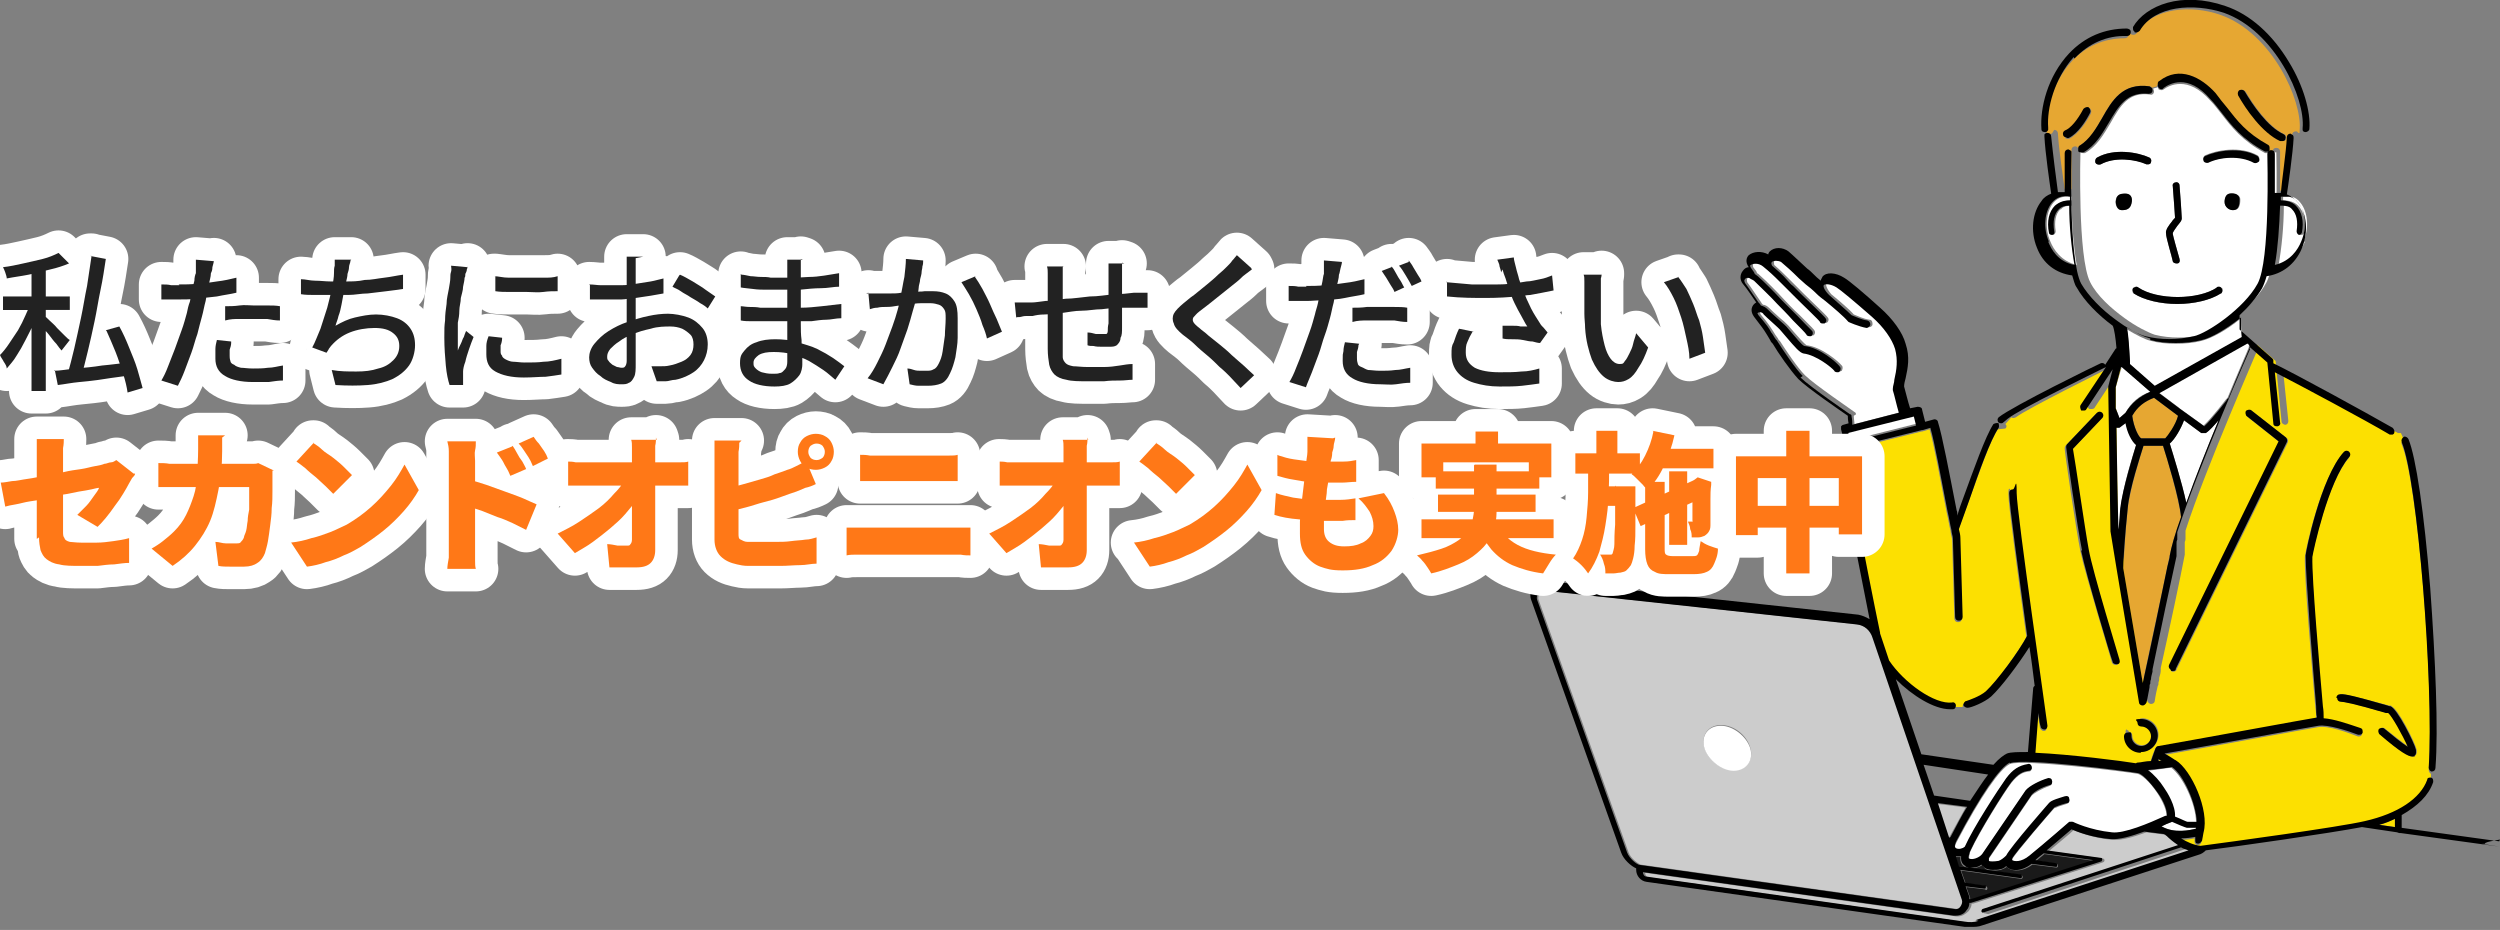 <?xml version="1.0" encoding="UTF-8"?>
<svg id="_レイヤー_1" data-name="レイヤー_1" xmlns="http://www.w3.org/2000/svg" version="1.1" viewBox="0 0 333.1 123.9">
  <rect x="0" y="0" width="333.1" height="123.9" fill="#808080" stroke="none"/>
  <!-- Generator: Adobe Illustrator 29.1.0, SVG Export Plug-In . SVG Version: 2.1.0 Build 142)  -->
  <defs>
    <style>
      .st0 {
        fill: #fff;
      }

      .st1 {
        fill: #e6a732;
      }

      .st2 {
        fill: #ccc;
      }

      .st3, .st4 {
        fill: none;
      }

      .st5 {
        fill: #ff7817;
      }

      .st6 {
        fill: #222;
      }

      .st7 {
        fill: #1a1a1a;
      }

      .st8 {
        fill: #fce001;
      }

      .st4 {
        stroke: #fff;
        stroke-linecap: round;
        stroke-linejoin: round;
        stroke-width: 6px;
      }
    </style>
  </defs>
  <g>
    <path class="st3" d="M262.6,106.7c.9-1.5,1.7-2.7,2.4-3.5l-8.6-1.3,1.4,4.1,4.8.7Z"/>
    <path class="st3" d="M260.2,94.8c-.1,0-.3,0-.4,0-2,0-5-1.7-7.2-4l3.4,10,9.6,1.4c.8-.9,1.4-1.3,1.8-1.5.5-.2,1.5-.3,2.8-.2l.7-8.5c0-.1,0-.3.2-.3-.2-1.5-.5-3.3-.7-5.2-1.4,2.2-3.7,5.4-5.1,6.6-.9.8-2.7,1.4-3.1,1.5,0,0,0,0-.1,0-.2,0-.4-.2-.5-.4,0,0,0,0,0,0h-1c0,.3-.2.5-.4.6Z"/>
    <path class="st0" d="M306.9,32.2c.8-1.8.6-4-.4-5.2-.3-.4-.7-.7-1.2-.8,0,0,0,0,0,0,0,0,0,0,0,0,0,0,0,0-.1,0-.3,0-.7,0-1,0,0,.2,0,.3,0,.5.8,0,1.5.2,2,.7.8.8,1.1,2.1.8,3.6,0,.2-.2.3-.4.3s0,0,0,0c-.2,0-.4-.2-.3-.5.2-1.3,0-2.3-.6-2.9-.4-.4-.9-.5-1.4-.5,0,2.7-.3,5.7-.7,7.9,2.2-.4,3.1-2.1,3.5-3.1Z"/>
    <path class="st0" d="M274.5,27.9c-.6.6-.8,1.6-.6,2.9,0,.2-.1.4-.3.5,0,0,0,0,0,0-.2,0-.3-.1-.4-.3-.3-1.5,0-2.8.8-3.6.5-.5,1.2-.7,2-.7,0-.2,0-.3,0-.5-1-.1-1.8.1-2.4.8-1,1.2-1.2,3.4-.4,5.2.4,1,1.4,2.6,3.5,3.1-.4-2.2-.6-5.1-.7-7.9-.6,0-1.1.1-1.4.5Z"/>
    <path class="st0" d="M302.4,20.2c0,.2-.3.2-.4.2s-.2,0-.2,0c-3.1-1.7-4.4-3.4-5.8-5.2-.5-.6-.9-1.2-1.5-1.8-3-3.4-5.5-2-6.2-1.5-.2.2-.5.1-.7,0,0-.1-.1-.2,0-.3l-.7.2c0,.1.1.2.1.4,0,.3-.3.5-.5.4-2.9-.4-4,1.5-5.3,3.8-.9,1.5-1.8,3.1-3.4,4,0,0-.2,0-.2,0-.2,0-.3,0-.4-.2,0,0,0-.2,0-.3h0c0,0,0,.2,0,.3,0,.1-.4,14.1,1.3,17.4.9,1.8,2.8,3.5,4.6,4.8,0,0,0,0,0,0,1.5,1.1,3.1,1.9,4,2.2,2,.5,4.3.5,6.4,0,1.9-.4,6.8-3.7,8.5-7,1.7-3.2,1.3-16.6,1.3-17.3-.1,0-.3,0-.5,0,0,0,0,.1,0,.2ZM289.4,29.5c.1-.2.3-.4.4-.5,0-.4-.2-2.7-.3-4.2,0-.3.2-.5.4-.5.3,0,.5.2.5.4.1,1.2.3,4.1.3,4.4,0,.3-.2.5-.6,1-.2.3-.6.8-.6,1,0,.3.6,2.3.9,3.4,0,.3,0,.5-.3.6,0,0,0,0-.1,0-.2,0-.4-.1-.5-.3-.1-.5-.9-3.1-.9-3.7,0-.5.4-1.1.8-1.6ZM279.9,21.9c-.2.1-.5,0-.7-.2-.1-.2,0-.5.2-.7,2.3-1.3,5.5-.7,7,0,.2.1.3.4.2.6,0,.2-.3.3-.4.3s-.1,0-.2,0c-1.6-.8-4.3-1-6.1,0ZM284,27.1c-.1.7-.7.9-1.3.9-.6,0-.9-.7-.8-1.2,0-.5.2-.9,1.1-1,.9,0,1.2.6,1,1.3ZM295.9,39.1c-1.4.9-3.6,1.4-5.8,1.4s-4.4-.5-5.8-1.4c-.2-.1-.3-.5-.1-.7.1-.2.5-.3.7-.1,2.5,1.7,8,1.7,10.5,0,.2-.1.5,0,.7.1.1.2,0,.5-.1.7ZM297.5,28c-.5,0-1.1-.5-1.1-1.1s.4-1,.7-1.1c.4,0,1.4,0,1.4.8s-.2,1.4-.9,1.4ZM301,21.4c-.1.2-.4.3-.7.2-1.8-1-4.5-.7-6.1,0,0,0-.1,0-.2,0-.2,0-.4-.1-.4-.3-.1-.2,0-.5.2-.6,1.5-.7,4.7-1.3,7,0,.2.1.3.4.2.7Z"/>
    <path class="st8" d="M282.7,47.7s0,0,0,0c0,0,0,0,0,0h0c0,0,0-.2,0-.3v.2c-.1,0-.1,0-.1,0,0,0,0,0,0,0Z"/>
    <path class="st8" d="M266.2,57.2c-1.1,1.6-2.5,5.9-3.9,9.6-.5,1.4-1,2.8-1.4,3.9,0,.4.1.8.2,1.2,0,0,0,0,0,0l.3,10.5c0,.3-.2.5-.5.5-.3,0-.5-.2-.5-.5l-.3-10.4c0-.4-.2-.8-.2-1.2,0,0,0,0,0,0-.2-.8-.3-1.6-.5-2.4-.9-4.7-1.7-9.1-2.3-11.2l-1,.3s0,0-.1,0l-9.7,2.4s0,0,0,0l-.7.2c.4,2.2,1,4.9,1.5,7.8,1.1,5.7,2.5,12.8,3.3,16.6,0,0,0,0,0,.1l1.2,3.6c2,3,6.1,5.9,8.4,5.6.3,0,.5.2.5.4,0,0,0,0,0,0h1c0-.3.1-.5.4-.6.3,0,1.9-.6,2.6-1.3,1.5-1.4,4.4-5.4,5.5-7.4-1.1-8.1-2.4-17.6-2.4-19s.2-.5.5-.5.5.2.5.5c0,2.5,4.1,30.7,4.1,31,0,.3-.1.5-.4.5,0,0,0,0,0,0-.2,0-.4-.2-.5-.4,0-.2-.1-.8-.3-1.8l-.4,5.3c4.6.2,11.6,1.1,13.4,1.4,0,0,.2-.1.3-.1.3,0,1-.1,1.7-.2.2-.6.3-1.1.6-1.7,0-.2.2-.3.4-.3,3.6-.6,21-3.8,21.1-3.8,0,0,0,0,0,0,0,0,0,0,0-.1,0-.3,0-.8-.1-1.4-.4-4.7-1.5-17.3-1.4-20.1,0,0,0,0,0,0,0-.4,2-10.3,5.1-13.8.2-.2.5-.2.7,0,.2.2.2.5,0,.7-2.8,3.2-4.8,12.6-4.9,13.3,0,2.8,1,15.2,1.4,19.9,0,.6,0,1.1.1,1.4,0,0,0,.1,0,.2,1.4,0,3.1.7,4.9,1.3.3,0,.4.4.3.6,0,.3-.4.4-.6.3-1.3-.5-4-1.5-5.3-1.2-.2,0-15.9,2.9-20.5,3.7,0,0,0,0,0,0,1,.6,1.4.8,1.5.9,2.1,1.3,4.5,6.7,3.7,9.6l-.2,1.1c0,.2-.2.4-.5.4s0,0,0,0c-.3,0-.4-.3-.4-.5v-.4c-.4.1-1.1.2-1.8.2.8.5,1.7.9,2.6,1,3.8-.4,18.5-2.5,21.9-3.3,4.4-1,7.4-3,8.3-5.5,0-.2.3-.4.5-.3v-.7c-.1,0-.3-.3-.3-.5.8-11-1.5-38.6-3.6-43.4-.1-.2,0-.5.3-.6l-.4-.9c0,0-.1,0-.2,0s-.2,0-.2,0c-3.3-1.9-11.8-6.6-15.3-8.3l.7,6.7c0,.3-.2.5-.4.5,0,0,0,0,0,0-.2,0-.5-.2-.5-.4l-.8-8.1-2.5-2.2.2.4s0,0,0,0c0,0,0,0,0,0,0,0,0,0,0,0,0,0,0,0,0,0,0,0,0,0,0,0,0,0,0,0,0,0,0,0,0,0,0,0,0,0,0,0,0,0,0,0,0,0,0,0,0,0,0,0,0,0,0,.2-7,16-9.7,24.4,0,0,0,0,0,.1,0,0,0,.2,0,.2,0,0,0,.1,0,.2,0,0,0,.1,0,.2,0,0,0,.2,0,.2,0,0,0,0,0,.1,0,.2,0,.3-.1.5,0,0,0,0,0,0,0,0,0,.1,0,.2,0,0,0,0,0,.1,0,0,0,.1,0,.2,0,0,0,.1,0,.2,0,0,0,.1,0,.2,0,0,0,.2,0,.3,0,0,0,0,0,0,0,0,0,.1,0,.2,0,0,0,0,0,0,0,0,0,.2,0,.3-.5,2.7-2.1,10.2-3.2,15.1,0,.1,0,.2,0,.3,0,.3-.1.7-.2,1,0,.2,0,.4-.1.6,0,.2,0,.4-.1.5-.3,1.2-.4,2-.4,2,0,.2-.2.4-.5.4s0,0,0,0c-.2,0-.4-.2-.5-.4l-3-17.9s0,0,0,0l-.8-4.9s0,0,0,0l-.3-19.2s0,0,0-.1l.6-2.3-3.5,5.3c0,.1-.2.2-.4.2s-.2,0-.3,0c-.2-.1-.3-.4-.1-.7l3.4-5.1c-1.8.9-11.5,5.7-13.1,6.9,0,0-.2.1-.3.1s-.2,0-.3-.1l-.8.9c.2.2.2.4,0,.6ZM318.6,94.1c.9.2,3.2,4.9,3.4,5.8,0,.1.1.5-.2.8,0,0-.2.1-.3.1-.5,0-1.5-.5-4.4-3-.2-.2-.2-.5,0-.7.2-.2.5-.2.7,0,1.1.9,2.4,1.9,3.1,2.4-.5-1.3-2.1-4.1-2.6-4.5,0,0-.2,0-.3,0-4.4-1.3-5.7-1.5-6-1.5-.3,0-.5-.2-.5-.5,0-.3.2-.5.5-.5.6,0,2.5.5,6.3,1.5.2,0,.3,0,.4.1ZM289.1,88.7l14.6-29.8-4.3-3.4c-.2-.2-.2-.5,0-.7.2-.2.5-.2.7,0l4.6,3.6c.2.1.2.4.1.6l-14.8,30.2c0,.2-.3.3-.4.3s-.1,0-.2,0c-.2-.1-.3-.4-.2-.6ZM283.6,97.5c.3,0,.5.2.5.5,0,.7.6,1.3,1.3,1.3s1.3-.6,1.3-1.3-.6-1.3-1.3-1.3-.5-.2-.5-.5.2-.5.5-.5c1.2,0,2.2,1,2.2,2.2s-1,2.2-2.2,2.2-2.2-1-2.2-2.2.2-.5.5-.5ZM275.3,59.3l4-4.2c.2-.2.5-.2.7,0s.2.5,0,.7l-3.9,4.1c.2,1.6,1.5,10.7,2.1,13.4.6,2.9,4.1,14.6,4.1,14.7,0,.3,0,.5-.3.6,0,0,0,0-.1,0-.2,0-.4-.1-.5-.3-.1-.5-3.6-11.9-4.2-14.8-.6-3-2.1-13.2-2.1-13.7,0-.1,0-.3.1-.4Z"/>
    <path class="st8" d="M317,109.9l2.1.3v-1.1c-.7.3-1.4.6-2.1.8Z"/>
    <path class="st0" d="M283.2,56.3l-.8.6c-.1,0-.3.1-.4,0,0,0,0,0,0,0l.2,13.8v.7c.2-1.2.3-2.5.4-3.9.2-2.5,1.6-7,2.1-8.4-.7-.5-1.2-1.7-1.4-2.9Z"/>
    <path class="st0" d="M282.4,55.7l.8-.7c.7-1.3,1.8-2.3,3.3-2.8l-3.8-3.3-.8,2.7v2.8s.5,1.3.5,1.3Z"/>
    <path class="st0" d="M293.9,57.7c0,0-.2,0-.3,0s-.2,0-.3,0l-2.3-1.7c-.4,1.1-1.2,2.5-1.9,3.1.4,1.3,1.6,5.1,2.2,7.9,1.3-3.4,2.8-7.4,4.3-11-.6.7-1.2,1.3-1.7,1.7Z"/>
    <path class="st0" d="M290.4,54.4l3.2,2.3c1.1-1,3-3.5,3-3.5,0,0,.1-.1.2-.2,1.4-3.4,2.6-6.1,2.9-6.9l-.3-.5c0,0-.1,0-.2,0l-11.7,6.6,2.8,2.1Z"/>
    <path class="st1" d="M273.7,17.3c.3,0,.5.2.5.5.1,2,.7,6,.9,7.4.3,0,.6,0,.9,0,0-2.8,0-5,0-5.2,0-.3.2-.5.5-.5.2,0,.3.1.4.3h0c0-.2.1-.3.2-.4,1.4-.8,2.2-2.3,3-3.7,1.3-2.3,2.7-4.7,6.3-4.2.1,0,.2,0,.3.2l.7-.2c0-.1,0-.2.2-.3,2.7-2.1,5.7-.5,7.5,1.6.6.7,1.1,1.3,1.5,1.9,1.4,1.8,2.6,3.3,5.5,5,.2,0,.3.3.2.5.2,0,.4,0,.5,0,0,0,0,0,0,0,0-.3.2-.5.5-.5.3,0,.5.2.5.5,0,.2,0,2.4,0,5.2.3,0,.5,0,.8,0,.2-1.4.7-5.4.8-7.4,0-.3.2-.5.5-.5.1,0,.2,0,.3.2h.2c0-.2,0-.3,0-.3.4-4-3.7-13-10.5-15.4-3.9-1.4-9.2-1-11.2,2.4-.1.2-.4.3-.7.2-.2-.1-.3-.3-.2-.5h-.4c.1.2.2.4.2.5,0,.3-.2.5-.5.5-2.7,0-5.1,1-7,3-2.6,2.8-3.6,6.8-3.4,9.4,0,0,0,.2,0,.3l.3.2c0-.1.2-.2.4-.2ZM298.5,12c.2-.1.5,0,.7.2,1,1.7,3,4.7,5.2,5.7.2.1.3.4.2.6,0,.2-.3.3-.4.3s-.1,0-.2,0c-2.5-1.1-4.6-4.3-5.6-6.1-.1-.2,0-.5.2-.7ZM275.2,17.5c.8-.4,1.7-1.5,2.5-2.9.1-.2.4-.3.7-.2.2.1.3.4.2.7-.5,1-1.6,2.7-2.9,3.4,0,0-.1,0-.2,0-.2,0-.3,0-.4-.3-.1-.2,0-.5.2-.6Z"/>
    <path class="st0" d="M283.8,48.6l3.3,2.9,11.6-6.5c0-.7-.1-1.4-.1-2.2,0-.1,0-.3,0-.4-1.9,1.6-4,2.7-5.2,3-1.1.3-2.3.4-3.5.4s-2.3-.1-3.4-.4c-.8-.2-1.9-.8-3.1-1.5.2,1.1.3,2.7.4,4.5v.4Z"/>
    <path class="st0" d="M247,55.4s0,.4.1,1.1l6.2-1.6c-.3-1-.7-2.4-.8-3,0,0,0,0,0,0,0,0,0-.1,0-.2,0-.4.2-.8.2-1.2.3-1.3.6-2.6.1-4.1-.4-1.3-1.5-2.9-3.1-4.3-2.4-2.1-4.2-3.6-4.7-3.9-.7-.5-1.5-.5-1.7-.3,0,0,0,.5.7,1.3,1.1.9,2.5,2.1,3,2.7.3.1,1.3.6,2.1.7.3,0,.4.3.4.6,0,.2-.2.4-.5.4s0,0,0,0c-1.1-.2-2.4-.8-2.4-.8,0,0-.1,0-.1-.1-.5-.6-2-1.8-3-2.7,0,0,0,0,0,0-.4-.3-.7-.6-1.1-.9-.6-.5-1.2-.9-1.5-1.3-.3-.3-.6-.6-.9-.8-1-1-1.8-1.7-2.4-2.2-.4-.3-1-.3-1.2,0-.1.1,0,.3,0,.5.7.6,1.4,1.3,2,1.9.3.3.5.5.8.8.3.3.8.8,1.3,1.3,2.4,2.3,3,2.9,3.1,3.1.1.2,0,.5-.2.6,0,0-.1,0-.2,0-.2,0-.3,0-.4-.2-.2-.3-1.9-1.9-2.9-2.9-.5-.5-1-1-1.3-1.3-.3-.2-.5-.5-.8-.8-.7-.7-1.3-1.3-2-1.9-.2-.2-.4-.4-.6-.5-.6-.4-1.4-.4-1.6-.2,0,0-.1.1,0,.4.3.4.5.6.5.8.1,0,.3.2.4.3.7.6,2.4,2.3,3.2,3.2.4.4,1.2,1.3,2.1,2.1,1.7,1.7,1.9,1.9,2,2.1.1.2,0,.5-.2.6,0,0-.1,0-.2,0-.2,0-.3,0-.4-.2-.1-.2-1.1-1.1-1.8-1.9-.8-.9-1.7-1.7-2.1-2.2-.8-.9-2.4-2.5-3.1-3.1-.1-.1-.2-.2-.4-.2,0,0,0,0,0,0-.4-.2-.7-.1-.8,0-.1.2,0,.4,0,.5.6.8,1.3,1.9,1.8,2.6.1.2.2.3.3.4.3,0,.6.2.9.5.7.7,1.1,1,1.4,1.3.4.3.6.5,1.1,1,0,0,0,0,0,0,.2.2.4.5.6.7.6.7,1.5,1.7,1.8,1.9,2,.2,4.3,2.2,4.7,2.7.2.2.1.5,0,.7,0,0-.2.1-.3.1s-.3,0-.4-.2c-.3-.4-2.3-2.2-4.1-2.3,0,0,0,0,0,0-.5-.1-1.2-.8-2.3-2.2-.2-.2-.4-.5-.6-.7-.5-.5-.7-.7-1-1-.3-.3-.7-.6-1.4-1.3-.2-.1-.3-.2-.5-.3h0s0,0,0,0c-.2,0-.3,0-.3.1,0,0,0,.1.1.3,1.1,1.3,1.3,1.7,1.7,2.3.1.2.3.5.6.9,0,.1.2.3.3.4.7,1.1,2.3,3.5,3.3,4.5,1.2,1.2,6.5,4.8,6.6,4.9.1,0,.2.2.2.3Z"/>
    <rect class="st0" x="246.3" y="56.6" width="9.1" height="1.2" transform="translate(-6.4 62.6) rotate(-14.1)"/>
    <path class="st2" d="M264.5,121.7s0,0,0,0c-.1,0-.2,0-.2-.2,0-.1,0-.3.2-.3l26-8.5c-.6-.3-1.1-.8-1.6-1.3-.2,0-.4-.1-.5-.2l-2.4-.3c-1.7.6-3.3,1.1-4.5,1-2.5-.2-4.5-1-5.2-1.3-.5.5-1.9,1.6-3.3,2.8l7.2,1c.1,0,.2.1.2.2,0,.1,0,.2-.2.3l-17.3,5.5s0,0,0,0,0,0,0,0h-.2c0,.4-.2.7-.4,1-.4.4-.9.7-1.4.7s-.2,0-.3,0l-41.4-5.8c0,.3.2.6.5.6l42.4,6c.6.1,1.2,0,1.8-.1l28.4-9.3c-.4-.1-.7-.2-1-.4l-26.4,8.7Z"/>
    <path class="st2" d="M258.1,107.1l1.5,4.5h.1s0,0,0,0c.8-1.5,1.6-2.9,2.2-4l-3.9-.5Z"/>
    <path class="st7" d="M264.5,118.5s0,0,0,0l-2.5-.3.5,1.4c0,.1,0,.2,0,.3h.2s16.3-5.2,16.3-5.2l-6.6-.9c-.4.3-.7.6-1.1.9l2.7.4c.1,0,.2.1.2.3,0,.1-.1.2-.2.2s0,0,0,0l-3.2-.4c-1.3,1-2.6.9-3.2.5,0,0-.1-.1-.2-.2-.3.2-.5.3-.8.4-.1,0-.5.1-1,.1s-1,0-1.3-.5c0,0-.1-.1-.2-.2-.5.3-1,.4-1.5.4l6.7.9c.1,0,.2.1.2.3,0,.1-.1.2-.2.2s0,0,0,0l-8-1.1.6,1.7,2.7.4c.1,0,.2.1.2.3,0,.1-.1.2-.2.2Z"/>
    <path class="st7" d="M260.5,114.1l.4,1.3,1.3.2c-.1,0-.3,0-.4-.1-.2,0-.7-.5-.6-1.3-.2,0-.5,0-.7,0Z"/>
    <path class="st1" d="M285.6,59.4c-.4,1.3-1.8,5.8-2.1,8.3-.4,3.9-.5,7-.6,8l2.6,15.3c.8-4,2.5-11.7,3.3-15.6.1-.6.2-1,.3-1.4.2-1.1.7-2.9,1.5-5.1-.3-2.5-1.9-8-2.4-9.5h-2.6Z"/>
    <path class="st1" d="M285.3,58.4c0,0,.3,0,.5,0,1.4,0,2.3,0,2.7,0,.4-.3,1.4-1.8,1.7-3l-3.2-2.4c-1.3.5-2.3,1.2-2.9,2.4.2,1.5.9,2.9,1.2,3Z"/>
    <path class="st8" d="M287.8,101.3s0,0-.1-.1c0,0,0,.2,0,.3.1,0,.3,0,.4,0,0,0-.2,0-.2-.1Z"/>
    <path class="st0" d="M288.2,105c.5.7,1.6,2.5,1.5,3.9.8.3,1.5.6,1.7.7.2,0,.7,0,1.2,0,0-2.5-1.8-6.2-3.3-7.3-.5,0-2.1.3-3.2.4.8.6,1.5,1.5,2.1,2.3Z"/>
    <path class="st0" d="M289.4,109.5l-.5.2c-.3.1-.6.2-.9.4,1.7,1,3.9.5,4.6.3,0,0,0-.1,0-.2-.5,0-1.1,0-1.2,0s-.2,0-2-.8Z"/>
    <path class="st0" d="M260.6,113.1c.2.2.8,0,1.2-.2,1.2-2.5,4.5-7.7,5.5-9.1.9-1.2,1.8-1.7,2.9-1.9.3,0,.5.1.5.4,0,.3-.1.5-.4.5-.8.1-1.4.4-2.3,1.5-1,1.3-4.3,6.6-5.4,9,0,0,0,0,0,0,0,0,0,0,0,0-.1.2-.2.4-.2.6,0,.2-.1.5,0,.6.4.2,1.3,0,1.7-.6l5.8-8.5s0,0,0,0c.5-.6,1.8-1.3,2.9-1.6.3,0,.5,0,.6.3,0,.3,0,.5-.3.6-1.1.4-2.1,1-2.4,1.3l-5.7,8.4c0,.1,0,.3,0,.4.2.2.8.2,1.3,0,.3,0,.7-.4,1-.7.6-1.1,5.7-6.9,5.7-7,.3-.4,1.5-.7,2.1-.9.3,0,.5,0,.6.3,0,.3,0,.5-.3.6-.7.2-1.5.5-1.7.6-.4.4-5.3,6.1-5.6,6.8,0,0,0,0,0,0,0,0,0,0,0,0,0,0,0,0,0,.2.3.2,1.2.3,2.3-.6,2.1-1.8,5.3-4.5,5.3-4.5.1-.1.4-.2.5,0,0,0,2.2,1.1,5.2,1.4,1.7.1,5-1.2,7.1-2.1h.2c0-.9-.5-2.1-1.3-3.3-1-1.5-2.1-2.4-2.6-2.5,0,0,0,0,0,0-1-.2-15.2-2-17-1.3-1.3.6-3.9,4.3-7.1,10.4-.1.2-.4.8-.1,1Z"/>
    <path class="st2" d="M260.5,121.1c.3,0,.6,0,.9-.3.2-.3.3-.6.2-.9l-11.9-34.9c-.3-1-1.1-1.6-2.1-1.8l-41.6-4.5s0,0-.1,0c-.3,0-.5.1-.7.3-.2.3-.3.6-.2.9l12,33.7c.3.8,1.3,1.5,1.6,1.6l42.1,5.9s0,0,0,0ZM231,102.6c-1.7,0-3.4-1.3-3.9-3-.5-1.6.5-3,2.2-3s3.4,1.3,3.9,3c.5,1.6-.5,3-2.2,3Z"/>
    <path class="st0" d="M229.3,96.7c-1.7,0-2.7,1.3-2.2,3,.5,1.6,2.3,3,3.9,3s2.7-1.3,2.2-3c-.5-1.6-2.3-3-3.9-3Z"/>
    <path d="M285.3,100.2c1.2,0,2.2-1,2.2-2.2s-1-2.2-2.2-2.2-.5.2-.5.5.2.5.5.5c.7,0,1.3.6,1.3,1.3s-.6,1.3-1.3,1.3-1.3-.6-1.3-1.3-.2-.5-.5-.5-.5.2-.5.5c0,1.2,1,2.2,2.2,2.2Z"/>
    <path d="M267.5,55.8c1.6-1.3,11.3-6,13.1-6.9l-3.4,5.1c-.1.2,0,.5.1.7,0,0,.2,0,.3,0,.2,0,.3,0,.4-.2l3.5-5.3-.6,2.3s0,0,0,.1l.3,19.2s0,0,0,0l.8,4.9s0,0,0,0l3,17.9c0,.2.2.4.5.4,0,0,0,0,0,0,.2,0,.4-.2.5-.4,0,0,.2-.8.4-2,0-.2,0-.4.1-.5,0-.2,0-.4.1-.6,0-.3.1-.6.2-1,0-.1,0-.2,0-.3,1-4.9,2.6-12.4,3.2-15.1,0,0,0-.2,0-.3,0,0,0,0,0,0,0,0,0-.1,0-.2,0,0,0,0,0,0,0,0,0-.2,0-.3,0,0,0-.1,0-.2,0,0,0-.1,0-.2,0,0,0-.1,0-.2,0,0,0,0,0-.1,0,0,0-.1,0-.2,0,0,0,0,0,0,0-.2,0-.3.1-.5,0,0,0,0,0-.1,0,0,0-.2,0-.2,0,0,0-.1,0-.2,0,0,0-.1,0-.2,0,0,0-.2,0-.2,0,0,0,0,0-.1,2.7-8.4,9.6-24.2,9.7-24.4,0,0,0,0,0,0,0,0,0,0,0,0,0,0,0,0,0,0,0,0,0,0,0,0,0,0,0,0,0,0,0,0,0,0,0,0,0,0,0,0,0,0,0,0,0,0,0,0,0,0,0,0,0,0,0,0,0,0,0,0l-.2-.4,2.5,2.2.8,8.1c0,.3.2.4.5.4s0,0,0,0c.3,0,.5-.3.4-.5l-.7-6.7c3.5,1.8,12.1,6.4,15.3,8.3,0,0,.2,0,.2,0s.1,0,.2,0c0,0,.2-.1.2-.2.1-.2,0-.5-.2-.7-3.5-2-12.8-7.1-15.9-8.6v-.4c0-.1-.1-.2-.2-.3l-4.3-3.8c0-.2,0-.5,0-.7,0-.4,0-.8,0-1.2,1.2-1.1,2.3-2.4,3-3.6.2-.4.4-.9.6-1.6,2.1-.3,3.8-1.6,4.7-3.7.9-2.2.7-4.7-.6-6.2-.4-.5-.9-.8-1.4-1,.2-1.3.8-5.5.9-7.5,0-.1,0-.3-.1-.4,0,0-.2-.1-.3-.2-.3,0-.5.2-.5.5-.1,2-.7,6-.8,7.4-.3,0-.5,0-.8,0,0-2.8,0-5,0-5.2,0-.3-.2-.5-.5-.5-.3,0-.5.2-.5.5,0,0,0,0,0,0,0,.7.4,14.2-1.3,17.3-1.8,3.3-6.7,6.6-8.5,7-2.2.5-4.4.5-6.4,0-.9-.2-2.4-1-4-2.2,0,0,0,0,0,0-1.8-1.3-3.6-3.1-4.6-4.8-1.7-3.2-1.3-17.2-1.3-17.4,0,0,0-.2,0-.2,0-.1-.2-.2-.4-.3-.3,0-.5.2-.5.5,0,.2,0,2.4,0,5.2-.3,0-.6,0-.9,0-.2-1.4-.7-5.4-.9-7.4,0-.3-.2-.5-.5-.5-.2,0-.3.1-.4.2,0,0,0,.2,0,.3.1,2.1.7,6.2.9,7.6-.5.2-1,.5-1.3,1-1.2,1.5-1.5,4-.6,6.2.8,2.1,2.5,3.4,4.7,3.7.2.6.3,1.2.6,1.6,1,1.8,2.9,3.7,4.8,5.1.2.4.4,1.7.5,3,0,0-.1,0-.2.2l-1.3,2s0,0,0,0c-.1-.2-.4-.3-.6-.2-.5.2-11.7,5.7-13.6,7.2-.2.2-.2.5,0,.7,0,0,0,0,0,0,0,0,.2.1.3.1s.2,0,.3-.1ZM304,27.4c.6,0,1.1.1,1.4.5.6.6.8,1.6.6,2.9,0,.2.1.4.3.5,0,0,0,0,0,0,.2,0,.3-.1.4-.3.3-1.5,0-2.8-.8-3.6-.5-.5-1.2-.7-2-.7,0-.2,0-.3,0-.5.4,0,.7,0,1,0,0,0,0,0,.1,0,0,0,0,0,0,0s0,0,0,0c.5.1.9.4,1.2.8,1,1.2,1.2,3.4.4,5.2-.4,1-1.4,2.6-3.5,3.1.4-2.2.6-5.1.7-7.9ZM273,32.2c-.8-1.8-.6-4,.4-5.2.6-.7,1.4-1,2.4-.8,0,.2,0,.3,0,.5-.8,0-1.4.2-2,.7-.8.8-1.1,2.1-.8,3.6,0,.2.2.3.4.3s0,0,0,0c.2,0,.4-.2.3-.5-.2-1.3,0-2.3.6-2.9.4-.4.9-.5,1.4-.5,0,2.7.3,5.7.7,7.9-2.2-.4-3.1-2.1-3.5-3.1ZM282.3,71.5v-.7c-.1,0-.3-13.8-.3-13.8,0,0,0,0,0,0,.2,0,.3,0,.4,0l.8-.6c.2,1.2.8,2.4,1.4,2.9-.4,1.4-1.8,5.9-2.1,8.4-.1,1.4-.2,2.7-.3,3.9ZM284.1,55.4c.7-1.2,1.6-1.9,2.9-2.4l3.2,2.4c-.3,1.2-1.4,2.7-1.7,3-.3,0-1.2,0-2.7,0-.3,0-.5,0-.5,0-.3-.1-1-1.4-1.2-3ZM289.1,74c0,.4-.2.9-.3,1.4-.8,3.9-2.4,11.6-3.3,15.6l-2.6-15.3c0-1,.2-4.2.6-8,.2-2.5,1.7-7,2.1-8.3h2.6c.5,1.6,2.2,7,2.4,9.5-.8,2.2-1.3,4-1.5,5.1ZM291.3,67c-.6-2.8-1.8-6.6-2.2-7.9.7-.6,1.5-2,1.9-3.1l2.3,1.7c0,0,.2,0,.3,0s.2,0,.3,0c.5-.3,1.1-1,1.7-1.7-1.5,3.6-3.1,7.6-4.3,11ZM299.5,45.7l.3.5c-.3.8-1.5,3.4-2.9,6.9,0,0-.2,0-.2.2,0,0-1.9,2.5-3,3.5l-3.2-2.3-2.8-2.1,11.7-6.6c0,0,.1,0,.2,0ZM286.5,45.3c1.1.3,2.2.4,3.4.4s2.3-.1,3.5-.4c1.3-.3,3.3-1.5,5.2-3,0,.1,0,.3,0,.4,0,.8,0,1.5.1,2.2l-11.6,6.5-3.3-2.9v-.4c-.1-1.8-.2-3.4-.4-4.5,1.2.8,2.3,1.3,3.1,1.5ZM282.7,47.4c0,.1,0,.2,0,.3h0s0,0,0,0c0,0,0,0,0,0,0,0,0,0,0,0,0,0,0,0,0,0v-.2ZM282.7,48.9l3.8,3.3c-1.4.6-2.5,1.5-3.3,2.8l-.8.7-.5-1.3v-2.8s.7-2.7.7-2.7Z"/>
    <path d="M290,35.1s0,0,.1,0c.3,0,.4-.3.3-.6-.3-1.1-.9-3.1-.9-3.4,0-.2.4-.7.6-1,.4-.5.6-.7.6-1,0-.4-.2-3.2-.3-4.4,0-.3-.3-.5-.5-.4-.3,0-.5.3-.4.5.1,1.5.3,3.8.3,4.2,0,.1-.3.3-.4.5-.4.5-.9,1.1-.8,1.6,0,.6.8,3.1.9,3.7,0,.2.3.3.5.3Z"/>
    <path d="M287.6,11.7c.2.2.5.3.7,0,.7-.5,3.2-2,6.2,1.5.6.6,1,1.2,1.5,1.8,1.4,1.8,2.7,3.5,5.8,5.2,0,0,.2,0,.2,0,.2,0,.3,0,.4-.2,0,0,0-.1,0-.2,0-.2,0-.4-.2-.5-2.9-1.6-4.1-3.2-5.5-5-.5-.6-1-1.2-1.5-1.9-1.9-2.1-4.8-3.7-7.5-1.6-.1,0-.2.2-.2.3,0,.1,0,.2,0,.3Z"/>
    <path d="M277.4,20.3c0,0,.2,0,.2,0,1.6-.9,2.5-2.5,3.4-4,1.3-2.2,2.4-4.1,5.3-3.8.3,0,.5-.2.5-.4,0-.1,0-.3-.1-.4,0,0-.2-.1-.3-.2-3.6-.5-5,1.9-6.3,4.2-.8,1.4-1.7,2.9-3,3.7-.1,0-.2.2-.2.4,0,0,0,.2,0,.3,0,.2.3.2.4.2Z"/>
    <path d="M284.4,4.3c.2.1.5,0,.7-.2,2-3.4,7.2-3.7,11.2-2.4,6.8,2.4,10.9,11.4,10.5,15.4,0,0,0,.1,0,.2,0,.2.2.3.4.3,0,0,0,0,0,0,.2,0,.5-.2.5-.4.2-2.3-.8-5.8-2.7-8.9-2.2-3.7-5.2-6.4-8.5-7.5-5.8-2-10.6-.1-12.3,2.8,0,0,0,0,0,.1,0,.2,0,.4.2.5Z"/>
    <path d="M276.4,7.8c1.9-2,4.3-3.1,7-3,.3,0,.5-.2.5-.5,0-.1,0-.3-.2-.4,0,0-.2-.1-.3-.1-3,0-5.6,1.1-7.7,3.3-2.9,3.1-3.9,7.3-3.7,10.1,0,.3.2.4.5.4s0,0,0,0c.2,0,.3-.1.4-.3,0,0,0-.2,0-.3-.2-2.5.8-6.5,3.4-9.4Z"/>
    <path d="M283,25.8c-.9,0-1,.5-1.1,1,0,.5.2,1.2.8,1.2.6,0,1.1-.1,1.3-.9s-.1-1.4-1-1.3Z"/>
    <path d="M297.1,25.8c-.4,0-.7.4-.7,1.1s.6,1.1,1.1,1.1c.7,0,.9-.5.9-1.4s-1-.9-1.4-.8Z"/>
    <path d="M286,21.9c0,0,.1,0,.2,0,.2,0,.4-.1.4-.3.1-.2,0-.5-.2-.6-1.5-.7-4.7-1.3-7,0-.2.1-.3.4-.2.7.1.2.4.3.7.2,1.8-1,4.5-.7,6.1,0Z"/>
    <path d="M300.8,20.8c-2.3-1.3-5.5-.7-7,0-.2.1-.3.4-.2.6,0,.2.3.3.4.3s.1,0,.2,0c1.6-.8,4.3-1,6.1,0,.2.1.5,0,.7-.2.1-.2,0-.5-.2-.7Z"/>
    <path d="M303.9,18.8c0,0,.1,0,.2,0,.2,0,.4-.1.4-.3.1-.2,0-.5-.2-.6-2.2-1-4.2-4-5.2-5.7-.1-.2-.4-.3-.7-.2-.2.1-.3.4-.2.7,1,1.8,3.2,5,5.6,6.1Z"/>
    <path d="M275.4,18.4c0,0,.1,0,.2,0,1.3-.6,2.4-2.4,2.9-3.4.1-.2,0-.5-.2-.7-.2-.1-.5,0-.7.2-.8,1.5-1.7,2.6-2.5,2.9-.2.1-.3.4-.2.6,0,.2.3.3.4.3Z"/>
    <path d="M333,112.1l-13-1.8v-1.7c2.1-1.2,3.6-2.6,4.2-4.4,0-.3,0-.5-.3-.6,0,0,0,0,0,0-.2,0-.5,0-.5.3-.9,2.5-3.9,4.5-8.3,5.5-3.4.8-18.1,2.8-21.9,3.3-.9-.1-1.8-.5-2.6-1,.7,0,1.4-.1,1.9-.2v.4c0,.3,0,.5.4.5,0,0,0,0,0,0,.2,0,.4-.2.5-.4l.2-1.1c.8-2.9-1.6-8.3-3.7-9.6-.1,0-.4-.3-1.5-.9,0,0,0,0,0,0,4.6-.8,20.3-3.7,20.5-3.7,1.3-.2,4,.7,5.3,1.2.3,0,.5,0,.6-.3,0-.3,0-.5-.3-.6-1.8-.6-3.5-1.2-4.9-1.3,0,0,0-.1,0-.2,0-.3,0-.8-.1-1.4-.4-4.7-1.5-17.1-1.4-19.9.1-.7,2.1-10.1,4.9-13.3.2-.2.2-.5,0-.7-.2-.2-.5-.2-.7,0-3.1,3.4-5.1,13.4-5.1,13.8,0,0,0,0,0,0,0,2.8,1,15.4,1.4,20.1,0,.6,0,1.1.1,1.4,0,0,0,0,0,.1,0,0,0,0,0,0-.2,0-17.6,3.2-21.1,3.8-.2,0-.3.1-.4.3-.2.6-.4,1.1-.6,1.7-.7,0-1.4.2-1.7.2-.1,0-.2,0-.3.1-1.8-.3-8.8-1.2-13.4-1.4l.4-5.3c.1,1,.2,1.6.3,1.8,0,.2.2.4.5.4s0,0,0,0c.3,0,.4-.3.4-.5,0-.3-4.1-28.5-4.1-31s-.2-.5-.5-.5-.5.2-.5.5c0,1.5,1.3,10.9,2.4,19-1.1,2.1-4,6-5.5,7.4-.8.7-2.3,1.2-2.6,1.3-.2,0-.4.3-.4.5,0,0,0,0,0,0,0,.2.3.4.5.4s0,0,.1,0c.4,0,2.2-.7,3.1-1.5,1.4-1.3,3.7-4.4,5.1-6.6.3,1.9.5,3.6.7,5.2-.1,0-.2.2-.2.3l-.7,8.5c-1.3,0-2.3,0-2.8.2-.4.2-1,.6-1.8,1.5l-9.6-1.4-3.4-10c2.2,2.2,5.1,4,7.2,4s.3,0,.4,0c.3,0,.4-.3.4-.5,0,0,0,0,0,0,0-.3-.3-.5-.5-.4-2.3.3-6.4-2.6-8.4-5.6l-1.2-3.6s0,0,0-.1c-.8-3.8-2.2-11-3.3-16.6-.6-2.9-1.1-5.6-1.5-7.8l.7-.2s0,0,0,0l9.7-2.4s0,0,.1,0l1-.3c.6,2.1,1.4,6.6,2.3,11.2.2.8.3,1.6.5,2.4,0,0,0,0,0,0,0,.4.2.8.2,1.2l.3,10.4c0,.3.2.5.5.5.3,0,.5-.2.5-.5l-.3-10.5s0,0,0,0c0-.4-.1-.8-.2-1.2.4-1.1.9-2.5,1.4-3.9,1.3-3.8,2.8-8,3.9-9.6.1-.2,0-.5,0-.6,0,0,0,0,0,0-.2-.1-.5,0-.7.1-1.1,1.7-2.6,6-4,9.8-.3.8-.6,1.6-.8,2.4,0-.2,0-.5-.1-.7-1-5.1-1.9-9.9-2.5-11.8,0-.2-.3-.4-.6-.3l-1.1.3-.4-1.6c0-.3-.3-.4-.6-.4l-1,.2c-.3-.9-.6-2.2-.8-2.9,0-.4.1-.7.2-1.1.3-1.4.6-2.8,0-4.6-.4-1.5-1.7-3.3-3.4-4.8-2.1-1.9-4.1-3.6-4.8-4-1.1-.7-2.4-.8-2.9-.1,0,.1-.2.3-.2.5-.4-.3-.7-.6-.9-.8-.3-.3-.6-.6-.9-.8-1.1-1-1.8-1.7-2.5-2.3-.8-.6-1.9-.6-2.5,0,0,0-.2.2-.2.4-.9-.5-2-.4-2.6.1-.3.3-.5.9,0,1.6-.3,0-.6.2-.8.5-.4.5-.4,1.2,0,1.7.6.7,1.3,1.8,1.8,2.5-.2.1-.4.3-.5.5-.1.2-.3.7.2,1.4,1,1.3,1.3,1.7,1.6,2.2.2.3.3.5.6,1,0,.1.2.3.3.4.7,1.2,2.3,3.5,3.4,4.7,1.2,1.2,5.6,4.2,6.6,4.9,0,.2,0,.5.1,1l-.7.2c-.1,0-.2.1-.3.2,0,.1,0,.2,0,.4l.4,1.6-.7.2c-.3,0-.4.3-.4.6.5,2.3,1,5.2,1.6,8.2,1.2,6.1,2.2,11.2,2.9,14.7-.5-.3-1-.5-1.5-.6l-41.6-4.5c-.7,0-1.3.2-1.7.7-.4.5-.5,1.2-.3,1.8l12,33.7c.3.9,1.3,1.8,2,2.1v.2c0,.8.6,1.5,1.4,1.6l42.4,6c.3,0,.5,0,.8,0,.5,0,1,0,1.5-.2l28.8-9.4c.4-.1.7-.3,1-.6,4.1-.5,16.6-2.3,20.8-3.1l4.7.7c0,0,.2.1.3.1h0c0,0,.2,0,.2,0l13.1,1.8s-9.5-1.5-9.5-1.5c.2,0,7.6,1.4,7.6,1.1,0-.3,2.3-.5,2-.6ZM255,55.5l.3,1.2-8.8,2.2-.3-1.2,8.8-2.2ZM240.2,50.1c-1-1-2.6-3.4-3.3-4.5-.1-.2-.2-.3-.3-.4-.3-.4-.4-.7-.6-.9-.3-.6-.6-1-1.7-2.3-.1-.2-.2-.3-.1-.3,0,0,.1-.1.3-.1s0,0,0,0h0c.2,0,.4.1.5.3.7.7,1.1,1,1.4,1.3.3.3.6.5,1,1,.2.2.4.5.6.7,1.2,1.4,1.8,2.1,2.3,2.2,0,0,0,0,0,0,1.7.2,3.8,1.9,4.1,2.3,0,.1.2.2.4.2s.2,0,.3-.1c.2-.2.2-.5,0-.7-.4-.5-2.6-2.5-4.7-2.7-.3-.1-1.2-1.2-1.8-1.9-.2-.2-.4-.5-.6-.7,0,0,0,0,0,0-.5-.5-.8-.7-1.1-1-.3-.3-.7-.6-1.4-1.3-.2-.2-.5-.4-.9-.5,0-.1-.2-.3-.3-.4-.5-.7-1.2-1.8-1.8-2.6,0-.1-.2-.3,0-.5.1-.2.5-.3.8,0,0,0,0,0,0,0,.1,0,.2.1.4.2.6.6,2.3,2.2,3.1,3.1.4.4,1.3,1.3,2.1,2.2.8.8,1.7,1.7,1.8,1.9,0,.1.2.2.4.2s.1,0,.2,0c.2-.1.3-.4.2-.6,0-.1-.3-.3-2-2.1-.8-.8-1.7-1.7-2.1-2.1-.8-.9-2.5-2.6-3.2-3.2-.1-.1-.3-.2-.4-.3,0-.1-.2-.4-.5-.8-.2-.3-.1-.4,0-.4.2-.2,1-.3,1.6.2.2.2.4.3.6.5.7.6,1.4,1.3,2,1.9.3.3.5.5.8.8.3.3.8.8,1.3,1.3,1,1,2.7,2.6,2.9,2.9,0,.2.3.2.4.2s.1,0,.2,0c.2-.1.3-.4.2-.6-.1-.2-.7-.8-3.1-3.1-.5-.5-1-1-1.3-1.3-.3-.2-.5-.5-.8-.8-.6-.7-1.3-1.3-2-1.9,0-.1-.2-.3,0-.5.2-.2.8-.2,1.2,0,.6.5,1.4,1.2,2.4,2.2.3.3.6.5.9.8.4.3.9.7,1.5,1.3.3.3.7.6,1.1.9,0,0,0,0,0,0,1.1.9,2.5,2.1,3,2.7,0,0,0,0,.1.1,0,0,1.3.6,2.4.8,0,0,0,0,0,0,.2,0,.4-.2.5-.4,0-.3-.1-.5-.4-.6-.8-.1-1.8-.6-2.1-.7-.6-.6-1.9-1.7-3-2.7-.7-.7-.8-1.2-.7-1.3.1-.2.9-.2,1.7.3.5.3,2.3,1.8,4.7,3.9,1.6,1.4,2.7,3,3.1,4.3.4,1.5.2,2.8-.1,4.1,0,.4-.2.8-.2,1.2,0,0,0,.1,0,.2,0,0,0,0,0,0,.2.6.5,2,.8,3l-6.2,1.6c0-.8-.1-1.1-.1-1.1,0-.1,0-.3-.2-.3,0,0-5.4-3.7-6.6-4.9ZM292.6,110.4c-.7.2-2.9.7-4.6-.3.3-.1.6-.3.9-.4l.5-.2c1.8.8,2,.8,2,.8s.7,0,1.2,0c0,0,0,.1,0,.2ZM287.7,101.2s0,0,.1.1c0,0,.1,0,.2.1-.1,0-.3,0-.4,0,0,0,0-.2,0-.3ZM289.4,102.2c1.5,1,3.2,4.8,3.3,7.3-.5,0-1.1,0-1.2,0-.2,0-.9-.4-1.7-.7.1-1.4-1-3.2-1.5-3.9-.5-.8-1.3-1.7-2.1-2.3,1.1-.1,2.7-.3,3.2-.4ZM267.8,101.7c1.8-.8,15.9,1.1,17,1.3,0,0,0,0,0,0,.5,0,1.6,1.1,2.6,2.5.9,1.2,1.4,2.5,1.3,3.2h-.2c-2.2,1-5.5,2.4-7.1,2.2-3-.3-5.2-1.4-5.2-1.4-.2,0-.4,0-.5,0,0,0-3.2,2.8-5.3,4.5-1.1.9-2,.8-2.3.6,0,0,0-.1,0-.2,0,0,0,0,0,0,0,0,0,0,0,0,.3-.7,5.2-6.3,5.6-6.8.1-.1.9-.4,1.7-.6.3,0,.4-.3.3-.6,0-.3-.3-.4-.6-.3-.6.2-1.8.5-2.1.9,0,0-5.1,5.8-5.7,7-.3.3-.7.6-1,.7-.6.1-1.2.1-1.3,0,0,0,0-.2,0-.4l5.7-8.4c.3-.4,1.3-1,2.4-1.3.3,0,.4-.4.3-.6,0-.3-.4-.4-.6-.3-1,.3-2.4,1-2.9,1.6,0,0,0,0,0,0l-5.8,8.5c-.4.5-1.3.8-1.7.6-.2,0-.1-.4,0-.6,0-.2.1-.4.2-.6,0,0,0,0,0,0,0,0,0,0,0,0,1.1-2.4,4.4-7.7,5.4-9,.9-1.1,1.5-1.4,2.3-1.5.3,0,.5-.3.4-.5,0-.3-.3-.5-.5-.4-1.2.2-2,.7-2.9,1.9-1,1.4-4.4,6.6-5.5,9.1-.3.3-.9.4-1.2.2-.3-.2,0-.8.1-1,3.2-6.1,5.8-9.8,7.1-10.4ZM264.5,118l-2.7-.4-.6-1.7,8,1.1s0,0,0,0c.1,0,.2,0,.2-.2,0-.1,0-.3-.2-.3l-6.7-.9c.5,0,1,0,1.5-.4,0,0,.1.2.2.2.3.4.9.5,1.3.5s.8,0,1-.1c.3,0,.6-.2.8-.4,0,0,.1.1.2.2.6.5,1.9.5,3.2-.5l3.2.4s0,0,0,0c.1,0,.2,0,.2-.2,0-.1,0-.3-.2-.3l-2.7-.4c.3-.3.7-.6,1.1-.9l6.6.9-16.3,5.2h-.2c0-.1,0-.2,0-.3l-.5-1.4,2.5.3s0,0,0,0c.1,0,.2,0,.2-.2,0-.1,0-.3-.2-.3ZM261.9,115.5c.1,0,.2,0,.4.1l-1.3-.2-.4-1.3c.2,0,.5,0,.7,0-.1.9.4,1.2.6,1.3ZM259.8,111.6s0,0,0,0h-.1s-1.5-4.6-1.5-4.6l3.9.5c-.7,1.1-1.4,2.5-2.2,4ZM264.9,103.2c-.7.9-1.4,2-2.4,3.5l-4.8-.7-1.4-4.1,8.6,1.3ZM218.4,115.2c-.3,0-1.3-.8-1.6-1.6l-12-33.7c-.1-.3,0-.6.2-.9.2-.2.4-.3.7-.3s0,0,.1,0l41.6,4.5c1,.1,1.8.8,2.1,1.8l11.9,34.9c.1.3,0,.6-.2.9-.2.3-.5.4-.9.3,0,0,0,0,0,0l-42.1-5.9ZM263.6,122.7c-.6.2-1.2.2-1.8.1l-42.4-6c-.3,0-.5-.3-.5-.6l41.4,5.8c.1,0,.2,0,.3,0,.5,0,1.1-.2,1.4-.7.3-.3.4-.7.4-1h.2s0,0,0,0c0,0,0,0,0,0l17.3-5.5c.1,0,.2-.1.2-.3,0-.1,0-.2-.2-.2l-7.2-1c1.4-1.2,2.7-2.3,3.3-2.8.7.3,2.7,1.1,5.2,1.3,1.2.1,2.8-.4,4.5-1l2.4.3c.2,0,.4.1.5.2.5.5,1,.9,1.6,1.3l-26,8.5c-.1,0-.2.2-.2.3,0,.1.1.2.2.2s0,0,0,0l26.4-8.7c.3.2.7.3,1,.4l-28.4,9.3ZM317,109.9c.8-.2,1.5-.5,2.1-.8v1.1s-2.1-.3-2.1-.3Z"/>
    <path d="M320,58.9c2.1,4.9,4.3,32.4,3.6,43.4,0,.2.2.5.4.5,0,0,0,0,0,0,0,0,0,0,0,0,.3,0,.5-.2.5-.5.4-5.1,0-14.3-.7-24-.8-10-1.9-17.4-2.9-19.8-.1-.2-.4-.4-.6-.3,0,0,0,0,0,0-.2.1-.4.4-.3.6Z"/>
    <path d="M289.3,89.4c0,0,.1,0,.2,0,.2,0,.4,0,.4-.3l14.8-30.2c.1-.2,0-.5-.1-.6l-4.6-3.6c-.2-.2-.5-.1-.7,0-.2.2-.1.5,0,.7l4.3,3.4-14.6,29.8c-.1.2,0,.5.2.6Z"/>
    <path d="M277.3,73.4c.6,3,4,14.4,4.2,14.8,0,.2.3.3.5.3s0,0,.1,0c.3,0,.4-.3.3-.6,0-.1-3.6-11.8-4.1-14.7-.5-2.7-1.8-11.8-2.1-13.4l3.9-4.1c.2-.2.2-.5,0-.7s-.5-.2-.7,0l-4,4.2c-.1.1-.1.3-.1.4,0,.4,1.5,10.7,2.1,13.7Z"/>
    <path d="M311.4,93c0,.3.2.5.5.5.3,0,1.6.2,6,1.5.1,0,.2,0,.3,0,.5.4,2,3.1,2.6,4.5-.8-.5-2-1.5-3.1-2.4-.2-.2-.5-.1-.7,0-.2.2-.1.5,0,.7,2.9,2.5,3.9,3,4.4,3s.3,0,.3-.1c.3-.2.2-.6.2-.8-.2-.9-2.5-5.5-3.4-5.8,0,0-.2,0-.4-.1-3.8-1.1-5.7-1.6-6.3-1.5-.3,0-.5.2-.5.5Z"/>
    <path d="M295.4,38.3c-2.5,1.7-8,1.7-10.5,0-.2-.2-.5,0-.7.1-.1.2,0,.5.1.7,1.4.9,3.6,1.4,5.8,1.4s4.4-.5,5.8-1.4c.2-.1.3-.4.1-.7-.1-.2-.4-.3-.7-.1Z"/>
  </g>
  <g>
    <g>
      <path class="st4" d="M4.2,40.2l1.2.6c-.2.7-.5,1.5-.9,2.2-.3.8-.7,1.5-1.1,2.3s-.8,1.5-1.2,2.1c-.4.7-.9,1.2-1.3,1.7,0-.3-.2-.6-.4-.9-.2-.4-.4-.6-.5-.9.4-.4.8-.9,1.2-1.5.4-.6.8-1.2,1.2-1.8.4-.7.7-1.3,1-2s.6-1.3.8-1.9ZM7.8,33.7l1.4,1.4c-.7.3-1.6.6-2.5.8-.9.2-1.9.5-2.9.7-1,.2-1.9.3-2.9.5,0-.2-.1-.5-.2-.8s-.2-.5-.3-.7c.9-.1,1.8-.3,2.7-.5.9-.2,1.8-.4,2.6-.6.8-.2,1.5-.5,2.1-.8ZM.4,39.5h8.9v1.8H.4v-1.8ZM4.2,35.4h1.9v16.7h-1.9v-16.7ZM5.9,42.1c.2.1.4.3.7.6.3.3.7.6,1,1,.4.4.7.7,1,1s.5.5.7.6l-1.1,1.4c-.2-.2-.4-.5-.7-.9-.3-.3-.6-.7-.9-1.1-.3-.4-.6-.7-.9-1s-.5-.6-.8-.8l1-.9ZM7.2,49.4c.8,0,1.8-.2,2.9-.3,1.1-.1,2.3-.2,3.5-.4,1.2-.1,2.5-.3,3.7-.4v1.7c-1.1.2-2.2.3-3.4.5s-2.3.3-3.3.4c-1.1.1-2,.3-2.9.4l-.4-2ZM12,34.1l2.1.4c-.2,1.3-.4,2.7-.7,4.1s-.5,2.8-.8,4.2c-.3,1.4-.6,2.8-.9,4-.3,1.3-.6,2.4-.9,3.5l-1.8-.4c.3-1.1.6-2.2.9-3.5.3-1.3.6-2.7.9-4.1.3-1.4.5-2.8.8-4.2.2-1.4.4-2.7.6-4ZM14.1,44l1.8-.5c.5.9.9,1.8,1.3,2.8.4,1,.8,1.9,1.1,2.9s.5,1.8.7,2.5l-2,.6c-.1-.7-.3-1.6-.6-2.5-.3-.9-.6-1.9-1-2.9s-.8-1.9-1.2-2.8Z"/>
      <path class="st4" d="M23.8,37.9c.8,0,1.6,0,2.5-.1.9,0,1.8-.2,2.6-.3.9-.1,1.8-.3,2.6-.5v2c-.8.2-1.7.3-2.6.5-.9.1-1.8.2-2.7.3s-1.7.1-2.4.1-.9,0-1.2,0c-.4,0-.8,0-1.1,0v-2c.5,0,.9,0,1.3.1.4,0,.8,0,1.1,0ZM28.5,34.7c0,.2-.1.5-.2.9,0,.4-.1.6-.2.8,0,.5-.2,1-.3,1.7-.1.6-.3,1.3-.4,2-.2.7-.3,1.4-.5,2.1-.2.7-.4,1.5-.6,2.3-.3.8-.5,1.7-.8,2.5s-.6,1.6-.9,2.4c-.3.8-.6,1.4-.9,2l-2.2-.7c.3-.5.6-1.1.9-1.9s.6-1.5.9-2.3c.3-.8.6-1.7.9-2.5.3-.8.5-1.6.7-2.3.1-.5.2-1,.4-1.5.1-.5.2-1,.3-1.5.1-.5.2-.9.3-1.3,0-.4.1-.8.2-1,0-.3,0-.6,0-1,0-.3,0-.6,0-.8l2.4.2ZM30.8,45.7c0,.3-.1.6-.2.9,0,.3,0,.6,0,.8s0,.4.1.7c0,.2.2.4.5.5.2.2.5.3.9.4.4,0,.9.1,1.6.1s1.3,0,2-.1c.7,0,1.3-.2,2-.3v2c-.6,0-1.2.1-1.9.2-.7,0-1.4,0-2.1,0-1.6,0-2.9-.3-3.7-.8-.9-.5-1.3-1.3-1.3-2.3s0-.9,0-1.3.1-.8.2-1.2l1.9.2ZM30.1,40.8c.5,0,1.1,0,1.8-.1s1.3,0,1.9,0,1.2,0,1.8,0c.6,0,1.2,0,1.7.1v1.9c-.6,0-1.1-.1-1.7-.2-.6,0-1.2,0-1.8,0s-1.3,0-1.9,0c-.6,0-1.2,0-1.9.2v-1.9Z"/>
      <path class="st4" d="M40.1,37.2c.6,0,1.2.2,1.9.2.7,0,1.4.1,2,.1s1.3,0,2.1,0,1.6,0,2.5-.2c.9,0,1.7-.2,2.6-.3.9-.1,1.7-.3,2.5-.4v1.9c-.6.1-1.4.2-2.2.3-.8.1-1.7.2-2.5.3-.9,0-1.7.2-2.6.2-.8,0-1.6,0-2.3,0s-1.4,0-2.1,0c-.7,0-1.3,0-1.9-.1v-2ZM46.7,34.7c0,.3-.2.6-.2.9,0,.3-.1.6-.2.9,0,.3-.1.7-.2,1.1,0,.4-.2.9-.3,1.4s-.2,1-.3,1.6c-.1.5-.2,1-.4,1.5-.1.5-.3.9-.4,1.3.9-.5,1.7-.9,2.6-1.1.9-.2,1.8-.4,2.8-.4s2,.2,2.8.5c.8.3,1.4.8,1.8,1.4.4.6.6,1.3.6,2.2s-.3,2-.8,2.7c-.5.7-1.2,1.3-2.2,1.8-.9.4-2,.7-3.3.8-1.3.1-2.7.1-4.3,0l-.5-2c1.1.2,2.2.2,3.3.2s2-.1,2.9-.4c.9-.2,1.5-.6,2-1.1.5-.5.8-1.1.8-1.9s-.3-1.3-.8-1.7c-.6-.5-1.4-.7-2.5-.7s-2.3.2-3.3.6c-1,.4-1.8,1-2.5,1.8-.1.1-.2.3-.3.4,0,.1-.2.3-.3.5l-1.9-.7c.4-.7.7-1.6,1.1-2.5.3-.9.6-1.9.9-2.8.2-.9.5-1.8.6-2.6.2-.8.3-1.5.3-2,0-.4,0-.7.1-1,0-.3,0-.6,0-.8h2.2Z"/>
      <path class="st4" d="M62.3,35.4c0,.1,0,.3-.1.5,0,.2-.1.4-.2.6,0,.2,0,.4-.1.5,0,.3-.1.7-.2,1.2,0,.5-.2,1-.3,1.5,0,.6-.2,1.1-.2,1.7,0,.6-.1,1.1-.2,1.6,0,.5,0,1,0,1.5s0,.7,0,1.1c0,.4,0,.7,0,1.1.1-.3.2-.5.4-.9s.2-.6.4-.9c.1-.3.2-.6.3-.8l1,.8c-.2.5-.4,1-.6,1.6s-.4,1.2-.5,1.7c-.2.5-.3,1-.3,1.3,0,.1,0,.3,0,.5,0,.2,0,.3,0,.5,0,0,0,.2,0,.4s0,.3,0,.4h-1.8c-.2-.6-.4-1.5-.5-2.6-.1-1.1-.2-2.4-.2-3.7s0-1.5.1-2.3c0-.8.1-1.5.2-2.2,0-.7.2-1.4.3-2,.1-.6.2-1.1.2-1.5,0-.3,0-.5.1-.8s0-.6,0-.8l2.2.2ZM66.9,45.1c0,.3-.1.7-.2.9,0,.3,0,.6,0,.8s0,.4.2.6c0,.2.3.4.5.5.2.1.6.3,1,.3.4,0,.9.1,1.5.1.9,0,1.8,0,2.5-.1.8,0,1.6-.2,2.4-.4v2.1c-.6.1-1.3.2-2.1.3-.8,0-1.8.1-2.9.1-1.7,0-2.9-.3-3.8-.8s-1.2-1.3-1.2-2.3,0-.7,0-1.1c0-.4.1-.8.3-1.3l1.8.2ZM65.8,36.8c.6,0,1.2.2,2,.2.7,0,1.5,0,2.3,0,.8,0,1.5,0,2.3,0s1.3,0,1.9-.2v2c-.6,0-1.2,0-1.9.1s-1.5,0-2.2,0-1.5,0-2.2,0-1.4,0-2-.1v-2Z"/>
      <path class="st4" d="M84.7,34.4c0,.1,0,.3,0,.5s0,.4,0,.6c0,.2,0,.4,0,.5,0,.3,0,.8,0,1.2,0,.5,0,1,0,1.5,0,.6,0,1.1,0,1.7s0,1.1,0,1.6,0,1.1,0,1.7c0,.6,0,1.3,0,1.9,0,.6,0,1.2,0,1.7,0,.5,0,.9,0,1.2,0,.7,0,1.3-.2,1.7-.2.4-.4.7-.7.8-.3.2-.6.2-1,.2s-.9,0-1.4-.3c-.5-.2-1-.4-1.4-.8-.5-.3-.8-.7-1.1-1.1-.3-.4-.4-.9-.4-1.4s.2-1.2.7-1.8,1.1-1.2,1.9-1.7,1.6-.9,2.5-1.2c.9-.3,1.8-.6,2.8-.8.9-.2,1.8-.3,2.6-.3s1.9.2,2.7.5c.8.3,1.4.8,1.9,1.4.5.6.7,1.4.7,2.2s-.2,1.5-.5,2.1c-.3.6-.8,1.2-1.4,1.6-.6.4-1.4.8-2.4,1-.5,0-.9.2-1.3.2-.4,0-.8,0-1.2,0l-.7-2c.4,0,.8,0,1.2,0,.4,0,.8,0,1.2-.1.6-.1,1.1-.3,1.6-.5.5-.2.9-.5,1.2-.9.3-.4.4-.9.4-1.4s-.1-1-.4-1.3-.7-.6-1.1-.8c-.5-.2-1-.3-1.6-.3s-1.7,0-2.6.3c-.9.2-1.7.4-2.5.8-.6.2-1.2.5-1.7.9-.5.3-.9.7-1.2,1-.3.4-.4.7-.4,1s0,.4.2.6c.1.2.3.3.5.5.2.1.4.2.6.3.2,0,.4.1.6.1s.4,0,.5-.2c.1-.1.2-.4.2-.7s0-.9,0-1.6c0-.7,0-1.4,0-2.2,0-.8,0-1.6,0-2.4s0-1.2,0-1.8,0-1.2,0-1.8,0-1.1,0-1.5,0-.8,0-1,0-.3,0-.5,0-.4,0-.6,0-.4,0-.5h2.2ZM78.5,37.9c.6,0,1.1.1,1.5.1.4,0,.8,0,1.2,0s1.1,0,1.7,0,1.3-.1,1.9-.2,1.3-.2,1.9-.3c.6-.1,1.2-.3,1.7-.4v2c-.5.1-1.1.2-1.7.3-.6.1-1.3.2-2,.3-.7,0-1.3.2-1.9.2-.6,0-1.1,0-1.6,0s-1.1,0-1.5,0c-.4,0-.8,0-1.1,0v-1.9ZM90.6,36.6c.5.2,1,.5,1.7.9.6.4,1.2.7,1.7,1.1.6.4,1,.7,1.3.9l-1,1.6c-.2-.2-.6-.5-1-.7-.4-.3-.8-.5-1.3-.8-.4-.3-.9-.5-1.3-.8s-.8-.4-1.1-.6l.9-1.5Z"/>
      <path class="st4" d="M106.7,34.5c0,.2,0,.4,0,.6,0,.2,0,.5,0,.8,0,.2,0,.6,0,1,0,.4,0,.9,0,1.4,0,.5,0,1,0,1.5v1.4c0,.6,0,1.3,0,2s0,1.4.1,2.1c0,.7,0,1.3.1,1.9,0,.6,0,1.1,0,1.4s-.1,1-.4,1.4c-.3.4-.7.8-1.2,1.1-.5.3-1.3.4-2.1.4-1.5,0-2.7-.3-3.4-.8-.8-.5-1.2-1.3-1.2-2.3s.2-1.2.6-1.7c.4-.5.9-.9,1.6-1.1.7-.3,1.6-.4,2.5-.4s2.1.1,3,.4,1.8.5,2.6.9c.8.4,1.5.8,2.1,1.2.6.4,1.1.8,1.5,1.1l-1.2,1.8c-.5-.4-1-.9-1.6-1.3-.6-.4-1.2-.8-1.9-1.2-.7-.4-1.5-.6-2.2-.9-.8-.2-1.6-.3-2.5-.3s-1.5.1-2,.4c-.4.3-.7.6-.7,1s0,.5.3.8c.2.2.5.4.8.5.4.1.8.2,1.4.2s.7,0,1-.1c.3,0,.5-.3.7-.5.2-.2.3-.6.3-1s0-.8,0-1.4c0-.6,0-1.2,0-1.9,0-.7,0-1.4,0-2,0-.6,0-1.2,0-1.6s0-1,0-1.5c0-.5,0-1,0-1.5v-2.5c0-.2,0-.4,0-.6,0-.3,0-.5,0-.6h2.1ZM98.7,40.8c.3,0,.7.1,1.2.1.4,0,.9,0,1.4.1.5,0,.9,0,1.3,0s.8,0,1.1,0c1.1,0,2.1,0,3,0s1.9-.1,2.8-.2,1.8-.2,2.6-.3v1.9c-.7,0-1.4.2-2,.2s-1.3.1-2,.2c-.7,0-1.4,0-2.1,0s-1.5,0-2.4,0-.9,0-1.5,0c-.6,0-1.2,0-1.8,0-.6,0-1.1,0-1.6-.1v-1.9ZM98.8,36.6c.3,0,.7.1,1.2.2.4,0,.9.1,1.4.1.5,0,.9,0,1.3.1.4,0,.8,0,1.1,0,1.3,0,2.6,0,4-.1,1.3,0,2.7-.3,4-.5v1.8c-.7,0-1.5.2-2.4.2-.9,0-1.8.1-2.8.2-1,0-1.9,0-2.8,0s-1,0-1.6,0c-.6,0-1.2,0-1.9-.1s-1.1-.1-1.6-.2v-1.8Z"/>
      <path class="st4" d="M115.4,39.1c.3,0,.7,0,1,0s.6,0,1,0c.3,0,.7,0,1.2,0,.5,0,1,0,1.5-.1.5,0,1.1,0,1.6-.1s1,0,1.5-.1c.5,0,.8,0,1.1,0,.7,0,1.2.1,1.7.3.5.2.9.6,1.2,1.1.3.5.4,1.2.4,2.2s0,1.6,0,2.6c0,.9-.2,1.8-.3,2.6-.2.8-.4,1.5-.7,2.1-.3.7-.7,1.2-1.2,1.4-.5.2-1.1.3-1.8.3s-.8,0-1.2,0c-.4,0-.8-.1-1.2-.2l-.3-2.1c.3,0,.6.1.9.2s.6.1.9.1c.3,0,.5,0,.7,0,.4,0,.7,0,1-.2.3-.1.5-.4.7-.8.2-.4.4-.9.5-1.6.1-.7.2-1.4.3-2.1,0-.7.1-1.5.1-2.2s0-1-.2-1.3c-.2-.3-.4-.5-.7-.6-.3-.1-.7-.2-1.1-.2s-.8,0-1.3,0c-.6,0-1.1.1-1.8.2s-1.2.1-1.7.2-1,.1-1.3.1c-.3,0-.6,0-1,.1-.4,0-.7.1-1,.2l-.2-2.2ZM123,34.8c0,.2,0,.4-.1.7,0,.3-.1.5-.1.7,0,.3-.1.6-.2,1,0,.4-.2.8-.2,1.2s-.2.8-.3,1.2c-.1.6-.3,1.2-.5,1.9-.2.7-.4,1.5-.7,2.4-.3.8-.6,1.7-.9,2.5-.3.9-.7,1.7-1.1,2.5-.4.8-.8,1.6-1.2,2.3l-2.1-.8c.5-.6.9-1.3,1.3-2.1.4-.8.8-1.6,1.1-2.4.3-.8.6-1.6.9-2.4s.5-1.5.7-2.2c.2-.7.3-1.3.4-1.8.2-.9.3-1.7.5-2.6.1-.9.2-1.7.2-2.4l2.3.2ZM129.9,36.9c.3.4.6.9,1,1.6.3.6.7,1.3,1,2,.3.7.6,1.4.9,2,.3.7.5,1.2.7,1.7l-2,.9c-.1-.5-.3-1.1-.6-1.8-.2-.7-.5-1.4-.8-2.1-.3-.7-.6-1.3-1-2s-.7-1.1-1-1.6l1.9-.8Z"/>
      <path class="st4" d="M135.3,40.3c.3,0,.6,0,1,0,.4,0,.8,0,1.2,0s1-.1,1.8-.2c.8,0,1.7-.2,2.7-.3,1,0,2.1-.2,3.2-.3,1.1,0,2.2-.2,3.2-.3,1,0,1.9-.1,2.7-.2.3,0,.6,0,.9,0,.3,0,.6,0,.9,0v2c-.1,0-.3,0-.5,0-.2,0-.4,0-.7,0s-.4,0-.6,0c-.5,0-1.2,0-1.9,0-.8,0-1.6.1-2.4.2-.9,0-1.8.2-2.7.2-.9,0-1.8.2-2.6.3-.8,0-1.6.2-2.3.2-.7,0-1.2.1-1.6.2-.2,0-.5,0-.7,0s-.5,0-.8.1-.5,0-.7.1l-.2-2ZM141.6,35.6c0,.3,0,.5,0,.8,0,.3,0,.6,0,1s0,.9,0,1.5c0,.6,0,1.3,0,2,0,.7,0,1.4,0,2.2v1.9c0,.6,0,1,0,1.3,0,.5,0,1,0,1.3,0,.3.2.6.4.8.2.2.5.3,1,.4.5,0,1.1.1,1.9.1s1.4,0,2.2,0c.7,0,1.5-.1,2.1-.2s1.2-.2,1.7-.2v2.1c-.5,0-1,.1-1.7.1-.7,0-1.3,0-2.1.1-.7,0-1.4,0-2.1,0-1.2,0-2.2,0-2.9-.2-.7-.1-1.3-.4-1.6-.7s-.6-.8-.7-1.3c-.1-.6-.2-1.3-.2-2.1,0-.3,0-.7,0-1.2s0-1.1,0-1.7v-6.2c0-.4,0-.7,0-1,0-.3,0-.6-.1-.9h2.2ZM149.5,35c0,.1,0,.3,0,.4,0,.2,0,.4,0,.6,0,.2,0,.4,0,.6,0,.4,0,.8,0,1.3s0,.8,0,1.2c0,.4,0,.8,0,1.1,0,.5,0,1.1,0,1.7,0,.6,0,1.2,0,1.8,0,.5,0,1-.2,1.3,0,.5-.3.8-.5,1-.3.2-.6.2-1.1.2s-.5,0-.9,0c-.4,0-.7,0-1.1-.1-.3,0-.6,0-.8-.1v-1.7c.4,0,.7.1,1.1.2.4,0,.7,0,.9,0s.4,0,.5,0c.1,0,.2-.2.2-.4,0-.3,0-.6.1-1,0-.4,0-.9,0-1.4,0-.5,0-1,0-1.4,0-.4,0-.8,0-1.1v-2.4c0-.2,0-.3,0-.6,0-.2,0-.4,0-.6,0-.2,0-.4,0-.5h2.1Z"/>
      <path class="st4" d="M166.8,35.9c-.3.2-.5.4-.8.6-.3.2-.5.4-.7.6-.3.3-.7.6-1.2,1-.5.4-1,.8-1.5,1.2-.5.4-1,.8-1.5,1.2-.5.4-.9.7-1.3,1-.4.3-.6.6-.8.8-.1.2-.1.4,0,.6.1.2.4.5.8.8.3.3.8.6,1.2,1,.5.4,1,.8,1.5,1.2s1.1.9,1.6,1.4c.6.5,1.1,1,1.6,1.4.5.5,1,.9,1.4,1.3l-1.8,1.7c-.5-.5-1-1.1-1.5-1.6-.3-.3-.8-.8-1.3-1.2-.5-.5-1-1-1.6-1.5-.6-.5-1.2-1-1.7-1.5s-1.1-.9-1.6-1.3c-.6-.5-1.1-1-1.2-1.5-.2-.4-.2-.9,0-1.3.2-.4.7-.9,1.3-1.4.4-.3.8-.7,1.4-1.1.5-.4,1.1-.9,1.6-1.3.6-.5,1.1-.9,1.6-1.4.5-.4.9-.8,1.2-1.1s.5-.5.7-.8c.3-.3.4-.5.6-.7l1.9,1.7Z"/>
      <path class="st4" d="M174,38.1c.8,0,1.6,0,2.5-.1.9,0,1.8-.2,2.7-.3.9-.1,1.8-.3,2.6-.5v2c-.8.2-1.7.3-2.6.5s-1.8.2-2.7.3c-.9,0-1.7.1-2.4.1s-.9,0-1.3,0c-.4,0-.7,0-1.1,0v-2c.5,0,.9,0,1.3.1.4,0,.8,0,1.1,0ZM178.8,34.9c0,.2-.1.5-.2.9s-.1.6-.2.8c0,.5-.2,1-.3,1.7-.1.6-.3,1.3-.4,2-.2.7-.3,1.4-.5,2.1-.2.7-.4,1.5-.7,2.3s-.5,1.7-.8,2.5c-.3.8-.6,1.6-.9,2.4-.3.8-.6,1.4-.8,2l-2.2-.7c.3-.5.6-1.1.9-1.9.3-.7.6-1.5.9-2.3.3-.8.6-1.7.9-2.5.3-.8.5-1.6.7-2.3.1-.5.3-1,.4-1.5.1-.5.2-1,.3-1.5.1-.5.2-.9.3-1.4s.1-.8.2-1c0-.3,0-.7,0-1s0-.6,0-.8l2.4.2ZM181,46c0,.3-.1.6-.2.9,0,.3,0,.6,0,.8s0,.4.1.7c0,.2.2.4.5.5s.5.3.9.4c.4,0,.9.1,1.6.1s1.3,0,2-.1c.7,0,1.3-.2,2-.3v2c-.6,0-1.2.1-1.9.2s-1.4,0-2.1,0c-1.6,0-2.9-.3-3.7-.8-.9-.5-1.3-1.3-1.3-2.3s0-.8.1-1.3c0-.4.1-.8.2-1.2l1.9.2ZM180.3,41c.5,0,1.1,0,1.8-.1.7,0,1.3,0,1.9,0s1.2,0,1.8,0c.6,0,1.2,0,1.7.1v1.9c-.6,0-1.1-.1-1.7-.2-.6,0-1.2,0-1.8,0s-1.3,0-1.9,0-1.2,0-1.9.2v-1.9ZM185.4,35.5c.2.2.4.5.6.9s.4.7.6,1c.2.3.3.6.5.9l-1.3.6c-.1-.3-.3-.6-.5-.9-.2-.3-.4-.7-.6-1-.2-.3-.4-.6-.6-.9l1.3-.5ZM187.7,34.7c.2.3.4.5.6.9.2.3.4.7.6,1,.2.3.4.6.5.9l-1.3.6c-.2-.4-.5-.9-.8-1.4s-.6-1-.9-1.3l1.3-.5Z"/>
      <path class="st4" d="M192.7,37.6c1.2.1,2.3.2,3.4.3,1.1,0,2.1,0,3,0,.9,0,1.8,0,2.6-.2.6,0,1.1-.1,1.7-.2.6,0,1.2-.2,1.8-.3s1.1-.3,1.6-.5l.2,2c-.5.1-1,.2-1.5.3s-1.1.2-1.6.3c-.6,0-1.1.2-1.6.2-1.3.1-2.7.2-4.3.2-1.6,0-3.3,0-5.2-.2v-2ZM196.2,44.2c-.3.5-.5.9-.7,1.4-.2.4-.2.9-.2,1.4,0,.9.4,1.5,1.2,2,.8.4,1.9.6,3.3.6,1.1,0,2,0,2.9-.1.9,0,1.7-.2,2.4-.4v2c-.7.1-1.4.2-2.3.3-.9.1-1.9.1-3,.1-1.3,0-2.4-.2-3.4-.5-1-.3-1.7-.8-2.2-1.4-.5-.6-.8-1.4-.8-2.3s0-1.2.3-1.7c.2-.6.4-1.2.7-1.8l2,.4ZM200,36.3c0-.2-.1-.5-.2-.8,0-.3-.2-.6-.3-.9l2.2-.3c0,.4.2.9.3,1.4.1.5.3,1,.4,1.5.2.5.3,1,.5,1.4.3.8.7,1.7,1.1,2.5.4.8.9,1.5,1.2,2,.1.2.3.4.5.6.2.2.3.4.5.6l-1,1.4c-.3,0-.6-.1-1-.2-.4,0-.8-.1-1.3-.2s-.9-.1-1.4-.1-.9,0-1.3-.1v-1.7c.5,0,.9,0,1.3,0,.4,0,.8,0,1.1.1.4,0,.7,0,.9,0-.3-.4-.5-.9-.8-1.4s-.6-1.1-.9-1.7-.5-1.2-.7-1.8c-.2-.6-.4-1.1-.5-1.5-.2-.5-.3-.8-.4-1.2Z"/>
      <path class="st4" d="M213.4,36.4c0,.2,0,.4-.1.7,0,.3,0,.5,0,.8,0,.3,0,.5,0,.7,0,.4,0,.9,0,1.4,0,.5,0,1,0,1.6,0,.5,0,1,0,1.6.1,1.1.3,2,.5,2.8.2.8.5,1.4.8,1.8.3.4.7.7,1.2.7s.5-.1.7-.4c.2-.2.4-.6.6-1s.4-.8.5-1.3.3-.9.4-1.4l1.6,1.9c-.4,1.1-.8,2-1.3,2.7-.4.7-.8,1.2-1.3,1.5s-.9.4-1.4.4-1.3-.2-1.9-.7c-.6-.5-1.1-1.2-1.6-2.3-.4-1.1-.8-2.5-.9-4.2,0-.6-.1-1.2-.1-1.9,0-.7,0-1.3,0-1.9,0-.6,0-1.1,0-1.5s0-.6,0-.9c0-.4,0-.7-.1-.9h2.4ZM223.6,36.9c.4.5.7,1,1.1,1.6.3.6.6,1.3.9,2s.5,1.5.8,2.2c.2.7.4,1.5.5,2.2s.2,1.4.3,2.1l-2.1.8c0-.9-.2-1.8-.4-2.7s-.4-1.9-.7-2.8c-.3-.9-.6-1.8-1-2.6s-.8-1.5-1.3-2.1l2-.7Z"/>
      <path class="st4" d="M18,63.1c0,.2-.2.4-.4.6-.1.2-.3.5-.4.7-.2.4-.5.9-.8,1.4s-.7,1.1-1.1,1.6c-.4.6-.8,1.1-1.2,1.6-.4.5-.8.9-1.1,1.2l-2.7-1.6c.4-.4.8-.8,1.2-1.2.4-.4.7-.9,1-1.3.3-.4.6-.8.7-1.1-.2,0-.6.1-1,.2-.5.1-1,.2-1.7.3-.6.1-1.3.3-2.1.4-.7.1-1.5.3-2.2.5-.8.2-1.5.3-2.2.4-.7.1-1.3.3-1.9.4-.6.1-1.1.2-1.4.3l-.6-3.2c.4,0,.9-.1,1.5-.2.6,0,1.3-.2,2.1-.3.8-.1,1.5-.3,2.4-.4.8-.2,1.6-.3,2.4-.5.8-.2,1.6-.3,2.3-.4.7-.1,1.3-.3,1.9-.4s1-.2,1.2-.3c.3,0,.6-.2.9-.2.3,0,.5-.2.7-.3l2.3,1.8ZM4.9,71.8v-10.7c0-.2,0-.5,0-.8,0-.3,0-.6,0-1s0-.6,0-.8h3.6c0,.3,0,.7-.1,1.2,0,.5,0,1,0,1.3v9.8c0,.4,0,.7.2.9,0,.2.3.4.7.5.3,0,.8.1,1.5.1s1.4,0,2.1,0c.7,0,1.5-.1,2.2-.2.7-.1,1.4-.2,2.1-.4v3.3c-.6,0-1.2.1-2,.2-.7,0-1.4.1-2.2.2-.8,0-1.5,0-2.1,0-1.3,0-2.3,0-3-.2-.8-.1-1.3-.4-1.7-.7-.4-.3-.6-.7-.8-1.2-.1-.5-.2-1-.2-1.7Z"/>
      <path class="st4" d="M29.6,58.3c0,.2,0,.6,0,.9,0,.4,0,.7,0,.9,0,2-.2,3.7-.5,5.2-.3,1.5-.6,2.9-1.1,4.1-.5,1.2-1.2,2.3-2,3.3-.8,1-1.8,1.9-3,2.7l-2.8-2.3c.5-.3,1-.6,1.5-1,.5-.4,1-.8,1.5-1.3.7-.7,1.2-1.4,1.6-2.2.4-.8.7-1.6,1-2.5s.4-1.8.5-2.9c0-1,.1-2.1.1-3.3s0-.3,0-.6c0-.2,0-.5,0-.7,0-.2,0-.4,0-.6h3.6ZM36.3,62.7c0,.2,0,.4,0,.6,0,.2,0,.4,0,.5,0,.5,0,1,0,1.7,0,.7,0,1.4-.1,2.2,0,.8-.1,1.5-.2,2.3s-.2,1.5-.3,2.1-.3,1.2-.4,1.6c-.2.5-.5,1-1,1.3-.4.3-1,.5-1.8.5s-1.2,0-1.8,0c-.6,0-1.1,0-1.6-.1l-.4-3.2c.5,0,.9.2,1.4.2s.9,0,1.3,0,.6,0,.7-.2c.1-.1.3-.3.4-.6,0-.2.2-.5.3-.9s.1-.8.2-1.3c0-.5.1-1,.2-1.5,0-.5,0-1.1,0-1.6,0-.5,0-1,0-1.4h-9.3c-.3,0-.7,0-1.3,0-.6,0-1.1,0-1.5,0v-3.2c.5,0,1,0,1.5.1.5,0,1,0,1.3,0h8.9c.3,0,.5,0,.8,0,.3,0,.6,0,.8-.1l2.1,1Z"/>
      <path class="st4" d="M38.7,72.3c1-.1,1.9-.3,2.8-.6.9-.2,1.7-.5,2.5-.8.8-.3,1.5-.7,2.2-1,1.2-.7,2.3-1.5,3.3-2.4,1-.9,1.8-1.8,2.6-2.8s1.3-1.9,1.8-2.8l1.9,3.4c-.5.9-1.2,1.9-2,2.8-.8.9-1.7,1.8-2.7,2.6-1,.8-2,1.5-3.1,2.2-.7.4-1.4.8-2.2,1.1-.8.4-1.6.7-2.4.9-.8.3-1.7.5-2.5.6l-2.1-3.2ZM41.7,59c.3.2.8.5,1.2.9s1,.7,1.5,1.1c.5.4,1,.8,1.4,1.2.4.4.8.8,1.1,1.1l-2.5,2.5c-.3-.3-.6-.6-1-1-.4-.4-.9-.8-1.3-1.2-.5-.4-1-.8-1.4-1.2-.5-.4-.9-.7-1.2-.9l2.3-2.5Z"/>
      <path class="st4" d="M59.8,72.8v-11.4c0-.4,0-.8,0-1.3s-.1-.9-.2-1.3h3.8c0,.4,0,.8-.1,1.2s0,.9,0,1.4v11.4c0,.2,0,.4,0,.8,0,.4,0,.8,0,1.1,0,.4,0,.8.1,1.1h-3.8c0-.4.1-.9.2-1.5,0-.6,0-1.1,0-1.5ZM62.5,63.9c.7.2,1.4.4,2.3.7.8.3,1.7.6,2.5.9s1.7.6,2.4.9c.7.3,1.3.6,1.8.8l-1.4,3.4c-.6-.3-1.2-.6-1.8-.9-.7-.3-1.3-.6-2-.8-.7-.3-1.3-.5-2-.8-.6-.2-1.2-.4-1.8-.6v-3.5ZM68.3,59.4c.2.3.4.6.6,1,.2.4.4.7.7,1.1.2.4.4.7.5,1l-2.1.9c-.2-.5-.4-.9-.6-1.2-.2-.3-.3-.6-.5-.9s-.4-.6-.7-1l2-.8ZM71.1,58.2c.2.3.4.6.7.9.2.3.5.7.7,1,.2.3.4.7.5,1l-2,1c-.2-.5-.4-.9-.6-1.2s-.4-.6-.6-.9c-.2-.3-.4-.6-.7-.9l2-.9Z"/>
      <path class="st4" d="M74.3,71.1c1-.5,2-1,2.9-1.6.9-.6,1.8-1.2,2.6-1.8.8-.6,1.5-1.3,2-1.9.6-.6,1.1-1.2,1.4-1.8h1.6s0,2.6,0,2.6c-.4.6-.9,1.2-1.5,1.9s-1.3,1.3-2,1.9c-.7.6-1.5,1.2-2.3,1.8-.8.6-1.6,1-2.4,1.5l-2.2-2.5ZM75.6,61.5c.3,0,.7,0,1.1.1.5,0,.9,0,1.3,0h11.4c.4,0,.8,0,1.2,0,.5,0,.8,0,1.1-.1v3.2c-.4,0-.7,0-1.1,0-.4,0-.7,0-1,0h-11.5c-.4,0-.8,0-1.2,0-.5,0-.9,0-1.2,0v-3.2ZM87.4,58.3c0,.3,0,.7-.1,1.1,0,.4,0,.8,0,1.1,0,.7,0,1.3,0,2,0,.7,0,1.4,0,2.1,0,.7,0,1.4,0,2.2,0,.7,0,1.5,0,2.2,0,.7,0,1.5,0,2.2,0,.7,0,1.4,0,2.1,0,.7-.2,1.3-.6,1.7-.4.4-1,.6-1.9.6s-1.3,0-1.8,0c-.6,0-1.2,0-1.8,0l-.3-3.1c.4,0,.9.1,1.4.2.5,0,.9,0,1.2,0s.4,0,.5-.2c.1-.1.2-.3.2-.6v-1.5c0-.5,0-1.1,0-1.7,0-.6,0-1.2,0-1.9s0-1.3,0-2c0-.7,0-1.4,0-2,0-.7,0-1.3,0-2,0-.5,0-.9,0-1.2,0-.4,0-.7-.1-1h3.4Z"/>
      <path class="st4" d="M98.5,59c0,.3,0,.7-.1,1.2,0,.5,0,.8,0,1.1v9.8c0,.4,0,.7.3.8.2.1.5.3.9.3.3,0,.6,0,1,0,.4,0,.7,0,1.1,0s1.1,0,1.7,0,1.3,0,2-.1,1.3-.1,1.9-.2c.6,0,1.1-.2,1.5-.3v3.5c-.7,0-1.4.2-2.2.2-.8,0-1.7.1-2.6.1-.9,0-1.7,0-2.4,0s-1.3,0-1.9,0c-.6,0-1.1-.1-1.5-.2-.9-.2-1.6-.5-2.2-1.1-.5-.5-.8-1.3-.8-2.2v-10.8c0-.1,0-.4,0-.7,0-.3,0-.6,0-.9,0-.3,0-.6,0-.8h3.6ZM97,65c.7-.1,1.4-.3,2.1-.5.7-.2,1.4-.4,2.1-.6.7-.2,1.4-.4,2-.7.6-.2,1.2-.4,1.7-.6.4-.1.8-.3,1.2-.5s.8-.4,1.3-.7l1.3,3.1c-.4.2-.9.4-1.4.5-.5.2-.9.4-1.2.5-.6.2-1.2.4-2,.7s-1.5.5-2.3.7-1.6.5-2.4.7c-.8.2-1.6.4-2.3.6v-3.2ZM106.3,60.2c0-.5.1-.9.3-1.2.2-.4.5-.7.9-.9.4-.2.8-.3,1.2-.3s.9.1,1.2.3c.4.2.7.5.9.9.2.4.3.8.3,1.2s-.1.9-.3,1.2c-.2.4-.5.7-.9.9-.4.2-.8.3-1.2.3s-.9-.1-1.2-.3c-.4-.2-.7-.5-.9-.9-.2-.4-.3-.8-.3-1.2ZM107.7,60.2c0,.3.1.5.3.8.2.2.5.3.8.3s.5-.1.8-.3c.2-.2.3-.5.3-.8s-.1-.5-.3-.8c-.2-.2-.5-.3-.8-.3s-.5.1-.8.3c-.2.2-.3.5-.3.8Z"/>
      <path class="st4" d="M112.9,70.3c.4,0,.9,0,1.4,0s.9,0,1.4,0h11.2c.4,0,.8,0,1.2,0,.4,0,.8,0,1.2,0v3.7c-.4,0-.8,0-1.3-.1-.5,0-.8,0-1.2,0h-11.2c-.4,0-.9,0-1.4,0-.5,0-1,0-1.4.1v-3.7ZM114.6,60.6c.4,0,.8,0,1.3.1.5,0,.9,0,1.2,0h8.1c.4,0,.9,0,1.3,0,.4,0,.8,0,1.1-.1v3.5c-.3,0-.7,0-1.1,0-.5,0-.9,0-1.2,0h-8.1c-.4,0-.8,0-1.3,0-.5,0-.9,0-1.3,0v-3.5Z"/>
      <path class="st4" d="M131.8,71.1c1-.5,2-1,2.9-1.6.9-.6,1.8-1.2,2.6-1.8.8-.6,1.5-1.3,2-1.9.6-.6,1.1-1.2,1.4-1.8h1.6s0,2.6,0,2.6c-.4.6-.9,1.2-1.5,1.9s-1.3,1.3-2,1.9c-.7.6-1.5,1.2-2.3,1.8-.8.6-1.6,1-2.4,1.5l-2.2-2.5ZM133.1,61.5c.3,0,.7,0,1.1.1.5,0,.9,0,1.3,0h11.4c.4,0,.8,0,1.2,0,.5,0,.8,0,1.1-.1v3.2c-.4,0-.7,0-1.1,0-.4,0-.7,0-1,0h-11.5c-.4,0-.8,0-1.2,0-.5,0-.9,0-1.2,0v-3.2ZM144.9,58.3c0,.3,0,.7-.1,1.1,0,.4,0,.8,0,1.1,0,.7,0,1.3,0,2,0,.7,0,1.4,0,2.1,0,.7,0,1.4,0,2.2,0,.7,0,1.5,0,2.2,0,.7,0,1.5,0,2.2,0,.7,0,1.4,0,2.1,0,.7-.2,1.3-.6,1.7-.4.4-1,.6-1.9.6s-1.3,0-1.8,0c-.6,0-1.2,0-1.8,0l-.3-3.1c.4,0,.9.1,1.4.2.5,0,.9,0,1.2,0s.4,0,.5-.2c.1-.1.2-.3.2-.6v-1.5c0-.5,0-1.1,0-1.7,0-.6,0-1.2,0-1.9s0-1.3,0-2c0-.7,0-1.4,0-2,0-.7,0-1.3,0-2,0-.5,0-.9,0-1.2,0-.4,0-.7-.1-1h3.4Z"/>
      <path class="st4" d="M151,72.3c1-.1,1.9-.3,2.8-.6.9-.2,1.7-.5,2.5-.8.8-.3,1.5-.7,2.2-1,1.2-.7,2.3-1.5,3.3-2.4,1-.9,1.8-1.8,2.6-2.8s1.3-1.9,1.8-2.8l1.9,3.4c-.5.9-1.2,1.9-2,2.8-.8.9-1.7,1.8-2.7,2.6-1,.8-2,1.5-3.1,2.2-.7.4-1.4.8-2.2,1.1-.8.4-1.6.7-2.4.9-.8.3-1.7.5-2.5.6l-2.1-3.2ZM154,59c.3.2.8.5,1.2.9s1,.7,1.5,1.1c.5.4,1,.8,1.4,1.2.4.4.8.8,1.1,1.1l-2.5,2.5c-.3-.3-.6-.6-1-1-.4-.4-.9-.8-1.3-1.2-.5-.4-1-.8-1.4-1.2-.5-.4-.9-.7-1.2-.9l2.3-2.5Z"/>
      <path class="st4" d="M170,65.7c.8.3,1.5.4,2.3.6.8.1,1.5.2,2.2.3.7,0,1.5,0,2.2,0s1.2,0,1.9,0c.7,0,1.4-.1,2-.2v2.9c-.6,0-1.1,0-1.7.1-.6,0-1.1,0-1.7,0-1.5,0-2.8,0-4.1-.2-1.3-.1-2.4-.3-3.3-.6l.2-2.9ZM170.4,60.7c.6.2,1.3.4,2,.5.7.1,1.5.2,2.2.3.8,0,1.5,0,2.2,0s1.5,0,2.2,0c.7,0,1.2-.1,1.7-.2v2.9c-.7,0-1.3.1-1.8.1s-1.3,0-2.2,0-1.5,0-2.2-.1c-.8,0-1.5-.2-2.2-.3-.7-.1-1.4-.3-2.1-.5v-2.8ZM177.9,58.3c0,.4-.2.8-.2,1.1,0,.3-.1.6-.2.9,0,.2,0,.6-.2,1.1,0,.5-.2,1.1-.2,1.7,0,.7-.2,1.4-.3,2.1,0,.7-.2,1.4-.2,2.1s-.1,1.3-.2,1.9c0,.6,0,1,0,1.3,0,.7.2,1.3.7,1.7.5.4,1.1.6,2,.6s1.6-.1,2.2-.4c.6-.2,1-.6,1.3-1,.3-.4.4-.8.4-1.3,0-.7-.2-1.3-.5-1.9-.4-.6-.8-1.2-1.5-1.8l3.4-.7c.7.9,1.1,1.7,1.4,2.5s.5,1.6.5,2.4-.3,1.9-.9,2.8c-.6.8-1.4,1.5-2.5,1.9-1.1.5-2.4.7-4,.7s-2.1-.2-3-.5c-.8-.3-1.5-.9-2-1.6-.5-.7-.7-1.6-.7-2.8s0-.9,0-1.6.2-1.4.2-2.3c.1-.8.2-1.7.3-2.5s.2-1.7.3-2.5c0-.8.2-1.5.2-2,0-.5,0-.9,0-1.2,0-.3,0-.5,0-.8l3.4.2Z"/>
      <path class="st4" d="M196.5,61.9h2.9v5.9c0,.7,0,1.4-.2,2.1-.2.7-.4,1.3-.8,2s-.9,1.2-1.6,1.8c-.7.6-1.5,1.1-2.5,1.5s-2.2.9-3.6,1.2c-.1-.2-.3-.5-.5-.8-.2-.3-.4-.6-.7-.9-.2-.3-.5-.5-.7-.7,1.3-.3,2.4-.6,3.3-.9.9-.3,1.6-.7,2.2-1.1.6-.4,1-.9,1.3-1.3.3-.5.5-.9.6-1.4.1-.5.2-1,.2-1.5v-5.8ZM189.4,69.2h17.6v2.5h-17.6v-2.5ZM189.4,59.1h17.3v4.5h-3v-2h-11.4v2h-2.9v-4.5ZM191.3,62.8h13.8v2.3h-13.8v-2.3ZM191.6,65.9h13v2.3h-13v-2.3ZM196.6,57.5h3v3.3h-3v-3.3ZM199.4,69.6c.6,1.3,1.5,2.3,2.8,3s3,1.1,5.1,1.3c-.3.3-.6.7-.9,1.2-.3.5-.6,1-.8,1.3-1.6-.2-2.9-.6-4.1-1.1-1.1-.5-2-1.2-2.8-2.1-.7-.9-1.4-1.9-1.9-3.1l2.6-.5Z"/>
      <path class="st4" d="M211.7,62h2.7c0,1.4,0,2.8-.1,4.1,0,1.3-.2,2.6-.4,3.9s-.5,2.4-.8,3.5c-.4,1.1-.9,2.1-1.5,2.9-.2-.3-.5-.7-.9-1.1-.4-.4-.8-.7-1.1-.9.5-.7.9-1.6,1.2-2.5.3-.9.5-1.9.6-3,.1-1.1.2-2.2.2-3.3,0-1.2,0-2.3,0-3.6ZM209.9,60.4h8.6v2.7h-8.6v-2.7ZM212.7,57.4h2.8v3.8h-2.8v-3.8ZM215.3,64.8h2.6v1.1c0,1.6,0,2.9,0,4,0,1.1,0,2-.1,2.8,0,.7-.1,1.3-.2,1.7s-.2.7-.3.9c-.2.3-.4.5-.6.7s-.5.2-.8.3c-.3,0-.6.1-.9.1s-.7,0-1.1,0c0-.4,0-.8-.2-1.3-.1-.5-.3-.9-.5-1.2.3,0,.5,0,.7,0,.2,0,.4,0,.5,0s.2,0,.3,0c0,0,.2-.1.2-.3,0-.1.2-.5.2-1.1,0-.6,0-1.4.1-2.6,0-1.2,0-2.7,0-4.7v-.5ZM213.1,64.8h3.1v2.6h-3.1v-2.6ZM220.2,57.4l2.9.6c-.3,1.4-.8,2.8-1.4,4.1-.6,1.3-1.3,2.3-2.2,3.2-.1-.2-.4-.4-.6-.7-.3-.3-.5-.5-.8-.8s-.5-.5-.7-.6c.7-.7,1.3-1.5,1.8-2.5.5-1,.9-2.1,1.1-3.2ZM217.6,67.7l8.7-4,1,2.4-8.7,4-1-2.4ZM219.2,64.2h2.6v8.9c0,.4,0,.7.2.8.1.1.4.2.9.2h2.6c.3,0,.4,0,.6-.1.1-.1.2-.3.3-.6,0-.3.1-.7.2-1.3.3.2.6.4,1.1.6.5.2.9.3,1.2.4,0,.9-.3,1.5-.5,2s-.5.9-1,1.1c-.4.2-1,.3-1.7.3h-3.2c-.9,0-1.5,0-2-.3-.5-.2-.8-.5-1-1-.2-.5-.3-1.2-.3-2v-8.9ZM220.1,59.8h8.2v2.6h-8.2v-2.6ZM222.4,62.8h2.4v9.8h-2.4v-9.8ZM225.5,64.2h-.2l.5-.3.4-.3,1.8.6v.4c-.1.7-.1,1.3-.1,1.9v1.5c0,.4,0,.8,0,1.1,0,.3,0,.5,0,.7,0,.4,0,.7-.2,1-.1.2-.3.4-.6.6-.3.1-.5.2-.8.2-.3,0-.6,0-.9,0,0-.3,0-.7-.2-1.1,0-.4-.2-.7-.3-1,0,0,.2,0,.2,0h.2c0,0,.1,0,.2,0s0,0,0-.2c0,0,0-.2,0-.4,0-.2,0-.5,0-1v-3.8Z"/>
      <path class="st4" d="M231.3,60.8h16.8v10.4h-3.1v-7.5h-10.8v7.6h-2.9v-10.5ZM232.8,67.4h13.9v2.9h-13.9v-2.9ZM238,57.4h3.1v19h-3.1v-19Z"/>
    </g>
    <g>
      <path class="st6" d="M4.2,40.2l1.2.6c-.2.7-.5,1.5-.9,2.2-.3.8-.7,1.5-1.1,2.3s-.8,1.5-1.2,2.1c-.4.7-.9,1.2-1.3,1.7,0-.3-.2-.6-.4-.9-.2-.4-.4-.6-.5-.9.4-.4.8-.9,1.2-1.5.4-.6.8-1.2,1.2-1.8.4-.7.7-1.3,1-2s.6-1.3.8-1.9ZM7.8,33.7l1.4,1.4c-.7.3-1.6.6-2.5.8-.9.2-1.9.5-2.9.7-1,.2-1.9.3-2.9.5,0-.2-.1-.5-.2-.8s-.2-.5-.3-.7c.9-.1,1.8-.3,2.7-.5.9-.2,1.8-.4,2.6-.6.8-.2,1.5-.5,2.1-.8ZM.4,39.5h8.9v1.8H.4v-1.8ZM4.2,35.4h1.9v16.7h-1.9v-16.7ZM5.9,42.1c.2.1.4.3.7.6.3.3.7.6,1,1,.4.4.7.7,1,1s.5.5.7.6l-1.1,1.4c-.2-.2-.4-.5-.7-.9-.3-.3-.6-.7-.9-1.1-.3-.4-.6-.7-.9-1s-.5-.6-.8-.8l1-.9ZM7.2,49.4c.8,0,1.8-.2,2.9-.3,1.1-.1,2.3-.2,3.5-.4,1.2-.1,2.5-.3,3.7-.4v1.7c-1.1.2-2.2.3-3.4.5s-2.3.3-3.3.4c-1.1.1-2,.3-2.9.4l-.4-2ZM12,34.1l2.1.4c-.2,1.3-.4,2.7-.7,4.1s-.5,2.8-.8,4.2c-.3,1.4-.6,2.8-.9,4-.3,1.3-.6,2.4-.9,3.5l-1.8-.4c.3-1.1.6-2.2.9-3.5.3-1.3.6-2.7.9-4.1.3-1.4.5-2.8.8-4.2.2-1.4.4-2.7.6-4ZM14.1,44l1.8-.5c.5.9.9,1.8,1.3,2.8.4,1,.8,1.9,1.1,2.9s.5,1.8.7,2.5l-2,.6c-.1-.7-.3-1.6-.6-2.5-.3-.9-.6-1.9-1-2.9s-.8-1.9-1.2-2.8Z"/>
      <path class="st6" d="M23.8,37.9c.8,0,1.6,0,2.5-.1.9,0,1.8-.2,2.6-.3.9-.1,1.8-.3,2.6-.5v2c-.8.2-1.7.3-2.6.5-.9.1-1.8.2-2.7.3s-1.7.1-2.4.1-.9,0-1.2,0c-.4,0-.8,0-1.1,0v-2c.5,0,.9,0,1.3.1.4,0,.8,0,1.1,0ZM28.5,34.7c0,.2-.1.5-.2.9,0,.4-.1.6-.2.8,0,.5-.2,1-.3,1.7-.1.6-.3,1.3-.4,2-.2.7-.3,1.4-.5,2.1-.2.7-.4,1.5-.6,2.3-.3.8-.5,1.7-.8,2.5s-.6,1.6-.9,2.4c-.3.8-.6,1.4-.9,2l-2.2-.7c.3-.5.6-1.1.9-1.9s.6-1.5.9-2.3c.3-.8.6-1.7.9-2.5.3-.8.5-1.6.7-2.3.1-.5.2-1,.4-1.5.1-.5.2-1,.3-1.5.1-.5.2-.9.3-1.3,0-.4.1-.8.2-1,0-.3,0-.6,0-1,0-.3,0-.6,0-.8l2.4.2ZM30.8,45.7c0,.3-.1.6-.2.9,0,.3,0,.6,0,.8s0,.4.1.7c0,.2.2.4.5.5.2.2.5.3.9.4.4,0,.9.1,1.6.1s1.3,0,2-.1c.7,0,1.3-.2,2-.3v2c-.6,0-1.2.1-1.9.2-.7,0-1.4,0-2.1,0-1.6,0-2.9-.3-3.7-.8-.9-.5-1.3-1.3-1.3-2.3s0-.9,0-1.3.1-.8.2-1.2l1.9.2ZM30.1,40.8c.5,0,1.1,0,1.8-.1s1.3,0,1.9,0,1.2,0,1.8,0c.6,0,1.2,0,1.7.1v1.9c-.6,0-1.1-.1-1.7-.2-.6,0-1.2,0-1.8,0s-1.3,0-1.9,0c-.6,0-1.2,0-1.9.2v-1.9Z"/>
      <path class="st6" d="M40.1,37.2c.6,0,1.2.2,1.9.2.7,0,1.4.1,2,.1s1.3,0,2.1,0,1.6,0,2.5-.2c.9,0,1.7-.2,2.6-.3.9-.1,1.7-.3,2.5-.4v1.9c-.6.1-1.4.2-2.2.3-.8.1-1.7.2-2.5.3-.9,0-1.7.2-2.6.2-.8,0-1.6,0-2.3,0s-1.4,0-2.1,0c-.7,0-1.3,0-1.9-.1v-2ZM46.7,34.7c0,.3-.2.6-.2.9,0,.3-.1.6-.2.9,0,.3-.1.7-.2,1.1,0,.4-.2.9-.3,1.4s-.2,1-.3,1.6c-.1.5-.2,1-.4,1.5-.1.5-.3.9-.4,1.3.9-.5,1.7-.9,2.6-1.1.9-.2,1.8-.4,2.8-.4s2,.2,2.8.5c.8.3,1.4.8,1.8,1.4.4.6.6,1.3.6,2.2s-.3,2-.8,2.7c-.5.7-1.2,1.3-2.2,1.8-.9.4-2,.7-3.3.8-1.3.1-2.7.1-4.3,0l-.5-2c1.1.2,2.2.2,3.3.2s2-.1,2.9-.4c.9-.2,1.5-.6,2-1.1.5-.5.8-1.1.8-1.9s-.3-1.3-.8-1.7c-.6-.5-1.4-.7-2.5-.7s-2.3.2-3.3.6c-1,.4-1.8,1-2.5,1.8-.1.1-.2.3-.3.4,0,.1-.2.3-.3.5l-1.9-.7c.4-.7.7-1.6,1.1-2.5.3-.9.6-1.9.9-2.8.2-.9.5-1.8.6-2.6.2-.8.3-1.5.3-2,0-.4,0-.7.1-1,0-.3,0-.6,0-.8h2.2Z"/>
      <path class="st6" d="M62.3,35.4c0,.1,0,.3-.1.5,0,.2-.1.4-.2.6,0,.2,0,.4-.1.5,0,.3-.1.7-.2,1.2,0,.5-.2,1-.3,1.5,0,.6-.2,1.1-.2,1.7,0,.6-.1,1.1-.2,1.6,0,.5,0,1,0,1.5s0,.7,0,1.1c0,.4,0,.7,0,1.1.1-.3.2-.5.4-.9s.2-.6.4-.9c.1-.3.2-.6.3-.8l1,.8c-.2.5-.4,1-.6,1.6s-.4,1.2-.5,1.7c-.2.5-.3,1-.3,1.3,0,.1,0,.3,0,.5,0,.2,0,.3,0,.5,0,0,0,.2,0,.4s0,.3,0,.4h-1.8c-.2-.6-.4-1.5-.5-2.6-.1-1.1-.2-2.4-.2-3.7s0-1.5.1-2.3c0-.8.1-1.5.2-2.2,0-.7.2-1.4.3-2,.1-.6.2-1.1.2-1.5,0-.3,0-.5.1-.8s0-.6,0-.8l2.2.2ZM66.9,45.1c0,.3-.1.7-.2.9,0,.3,0,.6,0,.8s0,.4.2.6c0,.2.3.4.5.5.2.1.6.3,1,.3.4,0,.9.1,1.5.1.9,0,1.8,0,2.5-.1.8,0,1.6-.2,2.4-.4v2.1c-.6.1-1.3.2-2.1.3-.8,0-1.8.1-2.9.1-1.7,0-2.9-.3-3.8-.8s-1.2-1.3-1.2-2.3,0-.7,0-1.1c0-.4.1-.8.3-1.3l1.8.2ZM65.8,36.8c.6,0,1.2.2,2,.2.7,0,1.5,0,2.3,0,.8,0,1.5,0,2.3,0s1.3,0,1.9-.2v2c-.6,0-1.2,0-1.9.1s-1.5,0-2.2,0-1.5,0-2.2,0-1.4,0-2-.1v-2Z"/>
      <path class="st6" d="M84.7,34.4c0,.1,0,.3,0,.5s0,.4,0,.6c0,.2,0,.4,0,.5,0,.3,0,.8,0,1.2,0,.5,0,1,0,1.5,0,.6,0,1.1,0,1.7s0,1.1,0,1.6,0,1.1,0,1.7c0,.6,0,1.3,0,1.9,0,.6,0,1.2,0,1.7,0,.5,0,.9,0,1.2,0,.7,0,1.3-.2,1.7-.2.4-.4.7-.7.8-.3.2-.6.2-1,.2s-.9,0-1.4-.3c-.5-.2-1-.4-1.4-.8-.5-.3-.8-.7-1.1-1.1-.3-.4-.4-.9-.4-1.4s.2-1.2.7-1.8,1.1-1.2,1.9-1.7,1.6-.9,2.5-1.2c.9-.3,1.8-.6,2.8-.8.9-.2,1.8-.3,2.6-.3s1.9.2,2.7.5c.8.3,1.4.8,1.9,1.4.5.6.7,1.4.7,2.2s-.2,1.5-.5,2.1c-.3.6-.8,1.2-1.4,1.6-.6.4-1.4.8-2.4,1-.5,0-.9.2-1.3.2-.4,0-.8,0-1.2,0l-.7-2c.4,0,.8,0,1.2,0,.4,0,.8,0,1.2-.1.6-.1,1.1-.3,1.6-.5.5-.2.9-.5,1.2-.9.3-.4.4-.9.4-1.4s-.1-1-.4-1.3-.7-.6-1.1-.8c-.5-.2-1-.3-1.6-.3s-1.7,0-2.6.3c-.9.2-1.7.4-2.5.8-.6.2-1.2.5-1.7.9-.5.3-.9.7-1.2,1-.3.4-.4.7-.4,1s0,.4.2.6c.1.2.3.3.5.5.2.1.4.2.6.3.2,0,.4.1.6.1s.4,0,.5-.2c.1-.1.2-.4.2-.7s0-.9,0-1.6c0-.7,0-1.4,0-2.2,0-.8,0-1.6,0-2.4s0-1.2,0-1.8,0-1.2,0-1.8,0-1.1,0-1.5,0-.8,0-1,0-.3,0-.5,0-.4,0-.6,0-.4,0-.5h2.2ZM78.5,37.9c.6,0,1.1.1,1.5.1.4,0,.8,0,1.2,0s1.1,0,1.7,0,1.3-.1,1.9-.2,1.3-.2,1.9-.3c.6-.1,1.2-.3,1.7-.4v2c-.5.1-1.1.2-1.7.3-.6.1-1.3.2-2,.3-.7,0-1.3.2-1.9.2-.6,0-1.1,0-1.6,0s-1.1,0-1.5,0c-.4,0-.8,0-1.1,0v-1.9ZM90.6,36.6c.5.2,1,.5,1.7.9.6.4,1.2.7,1.7,1.1.6.4,1,.7,1.3.9l-1,1.6c-.2-.2-.6-.5-1-.7-.4-.3-.8-.5-1.3-.8-.4-.3-.9-.5-1.3-.8s-.8-.4-1.1-.6l.9-1.5Z"/>
      <path class="st6" d="M106.7,34.5c0,.2,0,.4,0,.6,0,.2,0,.5,0,.8,0,.2,0,.6,0,1,0,.4,0,.9,0,1.4,0,.5,0,1,0,1.5v1.4c0,.6,0,1.3,0,2s0,1.4.1,2.1c0,.7,0,1.3.1,1.9,0,.6,0,1.1,0,1.4s-.1,1-.4,1.4c-.3.4-.7.8-1.2,1.1-.5.3-1.3.4-2.1.4-1.5,0-2.7-.3-3.4-.8-.8-.5-1.2-1.3-1.2-2.3s.2-1.2.6-1.7c.4-.5.9-.9,1.6-1.1.7-.3,1.6-.4,2.5-.4s2.1.1,3,.4,1.8.5,2.6.9c.8.4,1.5.8,2.1,1.2.6.4,1.1.8,1.5,1.1l-1.2,1.8c-.5-.4-1-.9-1.6-1.3-.6-.4-1.2-.8-1.9-1.2-.7-.4-1.5-.6-2.2-.9-.8-.2-1.6-.3-2.5-.3s-1.5.1-2,.4c-.4.3-.7.6-.7,1s0,.5.3.8c.2.2.5.4.8.5.4.1.8.2,1.4.2s.7,0,1-.1c.3,0,.5-.3.7-.5.2-.2.3-.6.3-1s0-.8,0-1.4c0-.6,0-1.2,0-1.9,0-.7,0-1.4,0-2,0-.6,0-1.2,0-1.6s0-1,0-1.5c0-.5,0-1,0-1.5v-2.5c0-.2,0-.4,0-.6,0-.3,0-.5,0-.6h2.1ZM98.7,40.8c.3,0,.7.1,1.2.1.4,0,.9,0,1.4.1.5,0,.9,0,1.3,0s.8,0,1.1,0c1.1,0,2.1,0,3,0s1.9-.1,2.8-.2,1.8-.2,2.6-.3v1.9c-.7,0-1.4.2-2,.2s-1.3.1-2,.2c-.7,0-1.4,0-2.1,0s-1.5,0-2.4,0-.9,0-1.5,0c-.6,0-1.2,0-1.8,0-.6,0-1.1,0-1.6-.1v-1.9ZM98.8,36.6c.3,0,.7.1,1.2.2.4,0,.9.1,1.4.1.5,0,.9,0,1.3.1.4,0,.8,0,1.1,0,1.3,0,2.6,0,4-.1,1.3,0,2.7-.3,4-.5v1.8c-.7,0-1.5.2-2.4.2-.9,0-1.8.1-2.8.2-1,0-1.9,0-2.8,0s-1,0-1.6,0c-.6,0-1.2,0-1.9-.1s-1.1-.1-1.6-.2v-1.8Z"/>
      <path class="st6" d="M115.4,39.1c.3,0,.7,0,1,0s.6,0,1,0c.3,0,.7,0,1.2,0,.5,0,1,0,1.5-.1.5,0,1.1,0,1.6-.1s1,0,1.5-.1c.5,0,.8,0,1.1,0,.7,0,1.2.1,1.7.3.5.2.9.6,1.2,1.1.3.5.4,1.2.4,2.2s0,1.6,0,2.6c0,.9-.2,1.8-.3,2.6-.2.8-.4,1.5-.7,2.1-.3.7-.7,1.2-1.2,1.4-.5.2-1.1.3-1.8.3s-.8,0-1.2,0c-.4,0-.8-.1-1.2-.2l-.3-2.1c.3,0,.6.1.9.2s.6.1.9.1c.3,0,.5,0,.7,0,.4,0,.7,0,1-.2.3-.1.5-.4.7-.8.2-.4.4-.9.5-1.6.1-.7.2-1.4.3-2.1,0-.7.1-1.5.1-2.2s0-1-.2-1.3c-.2-.3-.4-.5-.7-.6-.3-.1-.7-.2-1.1-.2s-.8,0-1.3,0c-.6,0-1.1.1-1.8.2s-1.2.1-1.7.2-1,.1-1.3.1c-.3,0-.6,0-1,.1-.4,0-.7.1-1,.2l-.2-2.2ZM123,34.8c0,.2,0,.4-.1.7,0,.3-.1.5-.1.7,0,.3-.1.6-.2,1,0,.4-.2.8-.2,1.2s-.2.8-.3,1.2c-.1.6-.3,1.2-.5,1.9-.2.7-.4,1.5-.7,2.4-.3.8-.6,1.7-.9,2.5-.3.9-.7,1.7-1.1,2.5-.4.8-.8,1.6-1.2,2.3l-2.1-.8c.5-.6.9-1.3,1.3-2.1.4-.8.8-1.6,1.1-2.4.3-.8.6-1.6.9-2.4s.5-1.5.7-2.2c.2-.7.3-1.3.4-1.8.2-.9.3-1.7.5-2.6.1-.9.2-1.7.2-2.4l2.3.2ZM129.9,36.9c.3.4.6.9,1,1.6.3.6.7,1.3,1,2,.3.7.6,1.4.9,2,.3.7.5,1.2.7,1.7l-2,.9c-.1-.5-.3-1.1-.6-1.8-.2-.7-.5-1.4-.8-2.1-.3-.7-.6-1.3-1-2s-.7-1.1-1-1.6l1.9-.8Z"/>
      <path class="st6" d="M135.3,40.3c.3,0,.6,0,1,0,.4,0,.8,0,1.2,0s1-.1,1.8-.2c.8,0,1.7-.2,2.7-.3,1,0,2.1-.2,3.2-.3,1.1,0,2.2-.2,3.2-.3,1,0,1.9-.1,2.7-.2.3,0,.6,0,.9,0,.3,0,.6,0,.9,0v2c-.1,0-.3,0-.5,0-.2,0-.4,0-.7,0s-.4,0-.6,0c-.5,0-1.2,0-1.9,0-.8,0-1.6.1-2.4.2-.9,0-1.8.2-2.7.2-.9,0-1.8.2-2.6.3-.8,0-1.6.2-2.3.2-.7,0-1.2.1-1.6.2-.2,0-.5,0-.7,0s-.5,0-.8.1-.5,0-.7.1l-.2-2ZM141.6,35.6c0,.3,0,.5,0,.8,0,.3,0,.6,0,1s0,.9,0,1.5c0,.6,0,1.3,0,2,0,.7,0,1.4,0,2.2v1.9c0,.6,0,1,0,1.3,0,.5,0,1,0,1.3,0,.3.2.6.4.8.2.2.5.3,1,.4.5,0,1.1.1,1.9.1s1.4,0,2.2,0c.7,0,1.5-.1,2.1-.2s1.2-.2,1.7-.2v2.1c-.5,0-1,.1-1.7.1-.7,0-1.3,0-2.1.1-.7,0-1.4,0-2.1,0-1.2,0-2.2,0-2.9-.2-.7-.1-1.3-.4-1.6-.7s-.6-.8-.7-1.3c-.1-.6-.2-1.3-.2-2.1,0-.3,0-.7,0-1.2s0-1.1,0-1.7v-6.2c0-.4,0-.7,0-1,0-.3,0-.6-.1-.9h2.2ZM149.5,35c0,.1,0,.3,0,.4,0,.2,0,.4,0,.6,0,.2,0,.4,0,.6,0,.4,0,.8,0,1.3s0,.8,0,1.2c0,.4,0,.8,0,1.1,0,.5,0,1.1,0,1.7,0,.6,0,1.2,0,1.8,0,.5,0,1-.2,1.3,0,.5-.3.8-.5,1-.3.2-.6.2-1.1.2s-.5,0-.9,0c-.4,0-.7,0-1.1-.1-.3,0-.6,0-.8-.1v-1.7c.4,0,.7.1,1.1.2.4,0,.7,0,.9,0s.4,0,.5,0c.1,0,.2-.2.2-.4,0-.3,0-.6.1-1,0-.4,0-.9,0-1.4,0-.5,0-1,0-1.4,0-.4,0-.8,0-1.1v-2.4c0-.2,0-.3,0-.6,0-.2,0-.4,0-.6,0-.2,0-.4,0-.5h2.1Z"/>
      <path class="st6" d="M166.8,35.9c-.3.2-.5.4-.8.6-.3.2-.5.4-.7.6-.3.3-.7.6-1.2,1-.5.4-1,.8-1.5,1.2-.5.4-1,.8-1.5,1.2-.5.4-.9.7-1.3,1-.4.3-.6.6-.8.8-.1.2-.1.4,0,.6.1.2.4.5.8.8.3.3.8.6,1.2,1,.5.4,1,.8,1.5,1.2s1.1.9,1.6,1.4c.6.5,1.1,1,1.6,1.4.5.5,1,.9,1.4,1.3l-1.8,1.7c-.5-.5-1-1.1-1.5-1.6-.3-.3-.8-.8-1.3-1.2-.5-.5-1-1-1.6-1.5-.6-.5-1.2-1-1.7-1.5s-1.1-.9-1.6-1.3c-.6-.5-1.1-1-1.2-1.5-.2-.4-.2-.9,0-1.3.2-.4.7-.9,1.3-1.4.4-.3.8-.7,1.4-1.1.5-.4,1.1-.9,1.6-1.3.6-.5,1.1-.9,1.6-1.4.5-.4.9-.8,1.2-1.1s.5-.5.7-.8c.3-.3.4-.5.6-.7l1.9,1.7Z"/>
      <path class="st6" d="M174,38.1c.8,0,1.6,0,2.5-.1.9,0,1.8-.2,2.7-.3.9-.1,1.8-.3,2.6-.5v2c-.8.2-1.7.3-2.6.5s-1.8.2-2.7.3c-.9,0-1.7.1-2.4.1s-.9,0-1.3,0c-.4,0-.7,0-1.1,0v-2c.5,0,.9,0,1.3.1.4,0,.8,0,1.1,0ZM178.8,34.9c0,.2-.1.5-.2.9s-.1.6-.2.8c0,.5-.2,1-.3,1.7-.1.6-.3,1.3-.4,2-.2.7-.3,1.4-.5,2.1-.2.7-.4,1.5-.7,2.3s-.5,1.7-.8,2.5c-.3.8-.6,1.6-.9,2.4-.3.8-.6,1.4-.8,2l-2.2-.7c.3-.5.6-1.1.9-1.9.3-.7.6-1.5.9-2.3.3-.8.6-1.7.9-2.5.3-.8.5-1.6.7-2.3.1-.5.3-1,.4-1.5.1-.5.2-1,.3-1.5.1-.5.2-.9.3-1.4s.1-.8.2-1c0-.3,0-.7,0-1s0-.6,0-.8l2.4.2ZM181,46c0,.3-.1.6-.2.9,0,.3,0,.6,0,.8s0,.4.1.7c0,.2.2.4.5.5s.5.3.9.4c.4,0,.9.1,1.6.1s1.3,0,2-.1c.7,0,1.3-.2,2-.3v2c-.6,0-1.2.1-1.9.2s-1.4,0-2.1,0c-1.6,0-2.9-.3-3.7-.8-.9-.5-1.3-1.3-1.3-2.3s0-.8.1-1.3c0-.4.1-.8.2-1.2l1.9.2ZM180.3,41c.5,0,1.1,0,1.8-.1.7,0,1.3,0,1.9,0s1.2,0,1.8,0c.6,0,1.2,0,1.7.1v1.9c-.6,0-1.1-.1-1.7-.2-.6,0-1.2,0-1.8,0s-1.3,0-1.9,0-1.2,0-1.9.2v-1.9ZM185.4,35.5c.2.2.4.5.6.9s.4.7.6,1c.2.3.3.6.5.9l-1.3.6c-.1-.3-.3-.6-.5-.9-.2-.3-.4-.7-.6-1-.2-.3-.4-.6-.6-.9l1.3-.5ZM187.7,34.7c.2.3.4.5.6.9.2.3.4.7.6,1,.2.3.4.6.5.9l-1.3.6c-.2-.4-.5-.9-.8-1.4s-.6-1-.9-1.3l1.3-.5Z"/>
      <path class="st6" d="M192.7,37.6c1.2.1,2.3.2,3.4.3,1.1,0,2.1,0,3,0,.9,0,1.8,0,2.6-.2.6,0,1.1-.1,1.7-.2.6,0,1.2-.2,1.8-.3s1.1-.3,1.6-.5l.2,2c-.5.1-1,.2-1.5.3s-1.1.2-1.6.3c-.6,0-1.1.2-1.6.2-1.3.1-2.7.2-4.3.2-1.6,0-3.3,0-5.2-.2v-2ZM196.2,44.2c-.3.5-.5.9-.7,1.4-.2.4-.2.9-.2,1.4,0,.9.4,1.5,1.2,2,.8.4,1.9.6,3.3.6,1.1,0,2,0,2.9-.1.9,0,1.7-.2,2.4-.4v2c-.7.1-1.4.2-2.3.3-.9.1-1.9.1-3,.1-1.3,0-2.4-.2-3.4-.5-1-.3-1.7-.8-2.2-1.4-.5-.6-.8-1.4-.8-2.3s0-1.2.3-1.7c.2-.6.4-1.2.7-1.8l2,.4ZM200,36.3c0-.2-.1-.5-.2-.8,0-.3-.2-.6-.3-.9l2.2-.3c0,.4.2.9.3,1.4.1.5.3,1,.4,1.5.2.5.3,1,.5,1.4.3.8.7,1.7,1.1,2.5.4.8.9,1.5,1.2,2,.1.2.3.4.5.6.2.2.3.4.5.6l-1,1.4c-.3,0-.6-.1-1-.2-.4,0-.8-.1-1.3-.2s-.9-.1-1.4-.1-.9,0-1.3-.1v-1.7c.5,0,.9,0,1.3,0,.4,0,.8,0,1.1.1.4,0,.7,0,.9,0-.3-.4-.5-.9-.8-1.4s-.6-1.1-.9-1.7-.5-1.2-.7-1.8c-.2-.6-.4-1.1-.5-1.5-.2-.5-.3-.8-.4-1.2Z"/>
      <path class="st6" d="M213.4,36.4c0,.2,0,.4-.1.7,0,.3,0,.5,0,.8,0,.3,0,.5,0,.7,0,.4,0,.9,0,1.4,0,.5,0,1,0,1.6,0,.5,0,1,0,1.6.1,1.1.3,2,.5,2.8.2.8.5,1.4.8,1.8.3.4.7.7,1.2.7s.5-.1.7-.4c.2-.2.4-.6.6-1s.4-.8.5-1.3.3-.9.4-1.4l1.6,1.9c-.4,1.1-.8,2-1.3,2.7-.4.7-.8,1.2-1.3,1.5s-.9.4-1.4.4-1.3-.2-1.9-.7c-.6-.5-1.1-1.2-1.6-2.3-.4-1.1-.8-2.5-.9-4.2,0-.6-.1-1.2-.1-1.9,0-.7,0-1.3,0-1.9,0-.6,0-1.1,0-1.5s0-.6,0-.9c0-.4,0-.7-.1-.9h2.4ZM223.6,36.9c.4.5.7,1,1.1,1.6.3.6.6,1.3.9,2s.5,1.5.8,2.2c.2.7.4,1.5.5,2.2s.2,1.4.3,2.1l-2.1.8c0-.9-.2-1.8-.4-2.7s-.4-1.9-.7-2.8c-.3-.9-.6-1.8-1-2.6s-.8-1.5-1.3-2.1l2-.7Z"/>
      <path class="st5" d="M18,63.1c0,.2-.2.4-.4.6-.1.2-.3.5-.4.7-.2.4-.5.9-.8,1.4s-.7,1.1-1.1,1.6c-.4.6-.8,1.1-1.2,1.6-.4.5-.8.9-1.1,1.2l-2.7-1.6c.4-.4.8-.8,1.2-1.2.4-.4.7-.9,1-1.3.3-.4.6-.8.7-1.1-.2,0-.6.1-1,.2-.5.1-1,.2-1.7.3-.6.1-1.3.3-2.1.4-.7.1-1.5.3-2.2.5-.8.2-1.5.3-2.2.4-.7.1-1.3.3-1.9.4-.6.1-1.1.2-1.4.3l-.6-3.2c.4,0,.9-.1,1.5-.2.6,0,1.3-.2,2.1-.3.8-.1,1.5-.3,2.4-.4.8-.2,1.6-.3,2.4-.5.8-.2,1.6-.3,2.3-.4.7-.1,1.3-.3,1.9-.4s1-.2,1.2-.3c.3,0,.6-.2.9-.2.3,0,.5-.2.7-.3l2.3,1.8ZM4.9,71.8v-10.7c0-.2,0-.5,0-.8,0-.3,0-.6,0-1s0-.6,0-.8h3.6c0,.3,0,.7-.1,1.2,0,.5,0,1,0,1.3v9.8c0,.4,0,.7.2.9,0,.2.3.4.7.5.3,0,.8.1,1.5.1s1.4,0,2.1,0c.7,0,1.5-.1,2.2-.2.7-.1,1.4-.2,2.1-.4v3.3c-.6,0-1.2.1-2,.2-.7,0-1.4.1-2.2.2-.8,0-1.5,0-2.1,0-1.3,0-2.3,0-3-.2-.8-.1-1.3-.4-1.7-.7-.4-.3-.6-.7-.8-1.2-.1-.5-.2-1-.2-1.7Z"/>
      <path class="st5" d="M29.6,58.3c0,.2,0,.6,0,.9,0,.4,0,.7,0,.9,0,2-.2,3.7-.5,5.2-.3,1.5-.6,2.9-1.1,4.1-.5,1.2-1.2,2.3-2,3.3-.8,1-1.8,1.9-3,2.7l-2.8-2.3c.5-.3,1-.6,1.5-1,.5-.4,1-.8,1.5-1.3.7-.7,1.2-1.4,1.6-2.2.4-.8.7-1.6,1-2.5s.4-1.8.5-2.9c0-1,.1-2.1.1-3.3s0-.3,0-.6c0-.2,0-.5,0-.7,0-.2,0-.4,0-.6h3.6ZM36.3,62.7c0,.2,0,.4,0,.6,0,.2,0,.4,0,.5,0,.5,0,1,0,1.7,0,.7,0,1.4-.1,2.2,0,.8-.1,1.5-.2,2.3s-.2,1.5-.3,2.1-.3,1.2-.4,1.6c-.2.5-.5,1-1,1.3-.4.3-1,.5-1.8.5s-1.2,0-1.8,0c-.6,0-1.1,0-1.6-.1l-.4-3.2c.5,0,.9.2,1.4.2s.9,0,1.3,0,.6,0,.7-.2c.1-.1.3-.3.4-.6,0-.2.2-.5.3-.9s.1-.8.2-1.3c0-.5.1-1,.2-1.5,0-.5,0-1.1,0-1.6,0-.5,0-1,0-1.4h-9.3c-.3,0-.7,0-1.3,0-.6,0-1.1,0-1.5,0v-3.2c.5,0,1,0,1.5.1.5,0,1,0,1.3,0h8.9c.3,0,.5,0,.8,0,.3,0,.6,0,.8-.1l2.1,1Z"/>
      <path class="st5" d="M38.7,72.3c1-.1,1.9-.3,2.8-.6.9-.2,1.7-.5,2.5-.8.8-.3,1.5-.7,2.2-1,1.2-.7,2.3-1.5,3.3-2.4,1-.9,1.8-1.8,2.6-2.8s1.3-1.9,1.8-2.8l1.9,3.4c-.5.9-1.2,1.9-2,2.8-.8.9-1.7,1.8-2.7,2.6-1,.8-2,1.5-3.1,2.2-.7.4-1.4.8-2.2,1.1-.8.4-1.6.7-2.4.9-.8.3-1.7.5-2.5.6l-2.1-3.2ZM41.7,59c.3.2.8.5,1.2.9s1,.7,1.5,1.1c.5.4,1,.8,1.4,1.2.4.4.8.8,1.1,1.1l-2.5,2.5c-.3-.3-.6-.6-1-1-.4-.4-.9-.8-1.3-1.2-.5-.4-1-.8-1.4-1.2-.5-.4-.9-.7-1.2-.9l2.3-2.5Z"/>
      <path class="st5" d="M59.8,72.8v-11.4c0-.4,0-.8,0-1.3s-.1-.9-.2-1.3h3.8c0,.4,0,.8-.1,1.2s0,.9,0,1.4v11.4c0,.2,0,.4,0,.8,0,.4,0,.8,0,1.1,0,.4,0,.8.1,1.1h-3.8c0-.4.1-.9.2-1.5,0-.6,0-1.1,0-1.5ZM62.5,63.9c.7.2,1.4.4,2.3.7.8.3,1.7.6,2.5.9s1.7.6,2.4.9c.7.3,1.3.6,1.8.8l-1.4,3.4c-.6-.3-1.2-.6-1.8-.9-.7-.3-1.3-.6-2-.8-.7-.3-1.3-.5-2-.8-.6-.2-1.2-.4-1.8-.6v-3.5ZM68.3,59.4c.2.3.4.6.6,1,.2.4.4.7.7,1.1.2.4.4.7.5,1l-2.1.9c-.2-.5-.4-.9-.6-1.2-.2-.3-.3-.6-.5-.9s-.4-.6-.7-1l2-.8ZM71.1,58.2c.2.3.4.6.7.9.2.3.5.7.7,1,.2.3.4.7.5,1l-2,1c-.2-.5-.4-.9-.6-1.2s-.4-.6-.6-.9c-.2-.3-.4-.6-.7-.9l2-.9Z"/>
      <path class="st5" d="M74.3,71.1c1-.5,2-1,2.9-1.6.9-.6,1.8-1.2,2.6-1.8.8-.6,1.5-1.3,2-1.9.6-.6,1.1-1.2,1.4-1.8h1.6s0,2.6,0,2.6c-.4.6-.9,1.2-1.5,1.9s-1.3,1.3-2,1.9c-.7.6-1.5,1.2-2.3,1.8-.8.6-1.6,1-2.4,1.5l-2.2-2.5ZM75.6,61.5c.3,0,.7,0,1.1.1.5,0,.9,0,1.3,0h11.4c.4,0,.8,0,1.2,0,.5,0,.8,0,1.1-.1v3.2c-.4,0-.7,0-1.1,0-.4,0-.7,0-1,0h-11.5c-.4,0-.8,0-1.2,0-.5,0-.9,0-1.2,0v-3.2ZM87.4,58.3c0,.3,0,.7-.1,1.1,0,.4,0,.8,0,1.1,0,.7,0,1.3,0,2,0,.7,0,1.4,0,2.1,0,.7,0,1.4,0,2.2,0,.7,0,1.5,0,2.2,0,.7,0,1.5,0,2.2,0,.7,0,1.4,0,2.1,0,.7-.2,1.3-.6,1.7-.4.4-1,.6-1.9.6s-1.3,0-1.8,0c-.6,0-1.2,0-1.8,0l-.3-3.1c.4,0,.9.1,1.4.2.5,0,.9,0,1.2,0s.4,0,.5-.2c.1-.1.2-.3.2-.6v-1.5c0-.5,0-1.1,0-1.7,0-.6,0-1.2,0-1.9s0-1.3,0-2c0-.7,0-1.4,0-2,0-.7,0-1.3,0-2,0-.5,0-.9,0-1.2,0-.4,0-.7-.1-1h3.4Z"/>
      <path class="st5" d="M98.5,59c0,.3,0,.7-.1,1.2,0,.5,0,.8,0,1.1v9.8c0,.4,0,.7.3.8.2.1.5.3.9.3.3,0,.6,0,1,0,.4,0,.7,0,1.1,0s1.1,0,1.7,0,1.3,0,2-.1,1.3-.1,1.9-.2c.6,0,1.1-.2,1.5-.3v3.5c-.7,0-1.4.2-2.2.2-.8,0-1.7.1-2.6.1-.9,0-1.7,0-2.4,0s-1.3,0-1.9,0c-.6,0-1.1-.1-1.5-.2-.9-.2-1.6-.5-2.2-1.1-.5-.5-.8-1.3-.8-2.2v-10.8c0-.1,0-.4,0-.7,0-.3,0-.6,0-.9,0-.3,0-.6,0-.8h3.6ZM97,65c.7-.1,1.4-.3,2.1-.5.7-.2,1.4-.4,2.1-.6.7-.2,1.4-.4,2-.7.6-.2,1.2-.4,1.7-.6.4-.1.8-.3,1.2-.5s.8-.4,1.3-.7l1.3,3.1c-.4.2-.9.4-1.4.5-.5.2-.9.4-1.2.5-.6.2-1.2.4-2,.7s-1.5.5-2.3.7-1.6.5-2.4.7c-.8.2-1.6.4-2.3.6v-3.2ZM106.3,60.2c0-.5.1-.9.3-1.2.2-.4.5-.7.9-.9.4-.2.8-.3,1.2-.3s.9.1,1.2.3c.4.2.7.5.9.9.2.4.3.8.3,1.2s-.1.9-.3,1.2c-.2.4-.5.7-.9.9-.4.2-.8.3-1.2.3s-.9-.1-1.2-.3c-.4-.2-.7-.5-.9-.9-.2-.4-.3-.8-.3-1.2ZM107.7,60.2c0,.3.1.5.3.8.2.2.5.3.8.3s.5-.1.8-.3c.2-.2.3-.5.3-.8s-.1-.5-.3-.8c-.2-.2-.5-.3-.8-.3s-.5.1-.8.3c-.2.2-.3.5-.3.8Z"/>
      <path class="st5" d="M112.9,70.3c.4,0,.9,0,1.4,0s.9,0,1.4,0h11.2c.4,0,.8,0,1.2,0,.4,0,.8,0,1.2,0v3.7c-.4,0-.8,0-1.3-.1-.5,0-.8,0-1.2,0h-11.2c-.4,0-.9,0-1.4,0-.5,0-1,0-1.4.1v-3.7ZM114.6,60.6c.4,0,.8,0,1.3.1.5,0,.9,0,1.2,0h8.1c.4,0,.9,0,1.3,0,.4,0,.8,0,1.1-.1v3.5c-.3,0-.7,0-1.1,0-.5,0-.9,0-1.2,0h-8.1c-.4,0-.8,0-1.3,0-.5,0-.9,0-1.3,0v-3.5Z"/>
      <path class="st5" d="M131.8,71.1c1-.5,2-1,2.9-1.6.9-.6,1.8-1.2,2.6-1.8.8-.6,1.5-1.3,2-1.9.6-.6,1.1-1.2,1.4-1.8h1.6s0,2.6,0,2.6c-.4.6-.9,1.2-1.5,1.9s-1.3,1.3-2,1.9c-.7.6-1.5,1.2-2.3,1.8-.8.6-1.6,1-2.4,1.5l-2.2-2.5ZM133.1,61.5c.3,0,.7,0,1.1.1.5,0,.9,0,1.3,0h11.4c.4,0,.8,0,1.2,0,.5,0,.8,0,1.1-.1v3.2c-.4,0-.7,0-1.1,0-.4,0-.7,0-1,0h-11.5c-.4,0-.8,0-1.2,0-.5,0-.9,0-1.2,0v-3.2ZM144.9,58.3c0,.3,0,.7-.1,1.1,0,.4,0,.8,0,1.1,0,.7,0,1.3,0,2,0,.7,0,1.4,0,2.1,0,.7,0,1.4,0,2.2,0,.7,0,1.5,0,2.2,0,.7,0,1.5,0,2.2,0,.7,0,1.4,0,2.1,0,.7-.2,1.3-.6,1.7-.4.4-1,.6-1.9.6s-1.3,0-1.8,0c-.6,0-1.2,0-1.8,0l-.3-3.1c.4,0,.9.1,1.4.2.5,0,.9,0,1.2,0s.4,0,.5-.2c.1-.1.2-.3.2-.6v-1.5c0-.5,0-1.1,0-1.7,0-.6,0-1.2,0-1.9s0-1.3,0-2c0-.7,0-1.4,0-2,0-.7,0-1.3,0-2,0-.5,0-.9,0-1.2,0-.4,0-.7-.1-1h3.4Z"/>
      <path class="st5" d="M151,72.3c1-.1,1.9-.3,2.8-.6.9-.2,1.7-.5,2.5-.8.8-.3,1.5-.7,2.2-1,1.2-.7,2.3-1.5,3.3-2.4,1-.9,1.8-1.8,2.6-2.8s1.3-1.9,1.8-2.8l1.9,3.4c-.5.9-1.2,1.9-2,2.8-.8.9-1.7,1.8-2.7,2.6-1,.8-2,1.5-3.1,2.2-.7.4-1.4.8-2.2,1.1-.8.4-1.6.7-2.4.9-.8.3-1.7.5-2.5.6l-2.1-3.2ZM154,59c.3.2.8.5,1.2.9s1,.7,1.5,1.1c.5.4,1,.8,1.4,1.2.4.4.8.8,1.1,1.1l-2.5,2.5c-.3-.3-.6-.6-1-1-.4-.4-.9-.8-1.3-1.2-.5-.4-1-.8-1.4-1.2-.5-.4-.9-.7-1.2-.9l2.3-2.5Z"/>
      <path class="st5" d="M170,65.7c.8.3,1.5.4,2.3.6.8.1,1.5.2,2.2.3.7,0,1.5,0,2.2,0s1.2,0,1.9,0c.7,0,1.4-.1,2-.2v2.9c-.6,0-1.1,0-1.7.1-.6,0-1.1,0-1.7,0-1.5,0-2.8,0-4.1-.2-1.3-.1-2.4-.3-3.3-.6l.2-2.9ZM170.4,60.7c.6.2,1.3.4,2,.5.7.1,1.5.2,2.2.3.8,0,1.5,0,2.2,0s1.5,0,2.2,0c.7,0,1.2-.1,1.7-.2v2.9c-.7,0-1.3.1-1.8.1s-1.3,0-2.2,0-1.5,0-2.2-.1c-.8,0-1.5-.2-2.2-.3-.7-.1-1.4-.3-2.1-.5v-2.8ZM177.9,58.3c0,.4-.2.8-.2,1.1,0,.3-.1.6-.2.9,0,.2,0,.6-.2,1.1,0,.5-.2,1.1-.2,1.7,0,.7-.2,1.4-.3,2.1,0,.7-.2,1.4-.2,2.1s-.1,1.3-.2,1.9c0,.6,0,1,0,1.3,0,.7.2,1.3.7,1.7.5.4,1.1.6,2,.6s1.6-.1,2.2-.4c.6-.2,1-.6,1.3-1,.3-.4.4-.8.4-1.3,0-.7-.2-1.3-.5-1.9-.4-.6-.8-1.2-1.5-1.8l3.4-.7c.7.9,1.1,1.7,1.4,2.5s.5,1.6.5,2.4-.3,1.9-.9,2.8c-.6.8-1.4,1.5-2.5,1.9-1.1.5-2.4.7-4,.7s-2.1-.2-3-.5c-.8-.3-1.5-.9-2-1.6-.5-.7-.7-1.6-.7-2.8s0-.9,0-1.6.2-1.4.2-2.3c.1-.8.2-1.7.3-2.5s.2-1.7.3-2.5c0-.8.2-1.5.2-2,0-.5,0-.9,0-1.2,0-.3,0-.5,0-.8l3.4.2Z"/>
      <path class="st5" d="M196.5,61.9h2.9v5.9c0,.7,0,1.4-.2,2.1-.2.7-.4,1.3-.8,2s-.9,1.2-1.6,1.8c-.7.6-1.5,1.1-2.5,1.5s-2.2.9-3.6,1.2c-.1-.2-.3-.5-.5-.8-.2-.3-.4-.6-.7-.9-.2-.3-.5-.5-.7-.7,1.3-.3,2.4-.6,3.3-.9.9-.3,1.6-.7,2.2-1.1.6-.4,1-.9,1.3-1.3.3-.5.5-.9.6-1.4.1-.5.2-1,.2-1.5v-5.8ZM189.4,69.2h17.6v2.5h-17.6v-2.5ZM189.4,59.1h17.3v4.5h-3v-2h-11.4v2h-2.9v-4.5ZM191.3,62.8h13.8v2.3h-13.8v-2.3ZM191.6,65.9h13v2.3h-13v-2.3ZM196.6,57.5h3v3.3h-3v-3.3ZM199.4,69.6c.6,1.3,1.5,2.3,2.8,3s3,1.1,5.1,1.3c-.3.3-.6.7-.9,1.2-.3.5-.6,1-.8,1.3-1.6-.2-2.9-.6-4.1-1.1-1.1-.5-2-1.2-2.8-2.1-.7-.9-1.4-1.9-1.9-3.1l2.6-.5Z"/>
      <path class="st5" d="M211.7,62h2.7c0,1.4,0,2.8-.1,4.1,0,1.3-.2,2.6-.4,3.9s-.5,2.4-.8,3.5c-.4,1.1-.9,2.1-1.5,2.9-.2-.3-.5-.7-.9-1.1-.4-.4-.8-.7-1.1-.9.5-.7.9-1.6,1.2-2.5.3-.9.5-1.9.6-3,.1-1.1.2-2.2.2-3.3,0-1.2,0-2.3,0-3.6ZM209.9,60.4h8.6v2.7h-8.6v-2.7ZM212.7,57.4h2.8v3.8h-2.8v-3.8ZM215.3,64.8h2.6v1.1c0,1.6,0,2.9,0,4,0,1.1,0,2-.1,2.8,0,.7-.1,1.3-.2,1.7s-.2.7-.3.9c-.2.3-.4.5-.6.7s-.5.2-.8.3c-.3,0-.6.1-.9.1s-.7,0-1.1,0c0-.4,0-.8-.2-1.3-.1-.5-.3-.9-.5-1.2.3,0,.5,0,.7,0,.2,0,.4,0,.5,0s.2,0,.3,0c0,0,.2-.1.2-.3,0-.1.2-.5.2-1.1,0-.6,0-1.4.1-2.6,0-1.2,0-2.7,0-4.7v-.5ZM213.1,64.8h3.1v2.6h-3.1v-2.6ZM220.2,57.4l2.9.6c-.3,1.4-.8,2.8-1.4,4.1-.6,1.3-1.3,2.3-2.2,3.2-.1-.2-.4-.4-.6-.7-.3-.3-.5-.5-.8-.8s-.5-.5-.7-.6c.7-.7,1.3-1.5,1.8-2.5.5-1,.9-2.1,1.1-3.2ZM217.6,67.7l8.7-4,1,2.4-8.7,4-1-2.4ZM219.2,64.2h2.6v8.9c0,.4,0,.7.2.8.1.1.4.2.9.2h2.6c.3,0,.4,0,.6-.1.1-.1.2-.3.3-.6,0-.3.1-.7.2-1.3.3.2.6.4,1.1.6.5.2.9.3,1.2.4,0,.9-.3,1.5-.5,2s-.5.9-1,1.1c-.4.2-1,.3-1.7.3h-3.2c-.9,0-1.5,0-2-.3-.5-.2-.8-.5-1-1-.2-.5-.3-1.2-.3-2v-8.9ZM220.1,59.8h8.2v2.6h-8.2v-2.6ZM222.4,62.8h2.4v9.8h-2.4v-9.8ZM225.5,64.2h-.2l.5-.3.4-.3,1.8.6v.4c-.1.7-.1,1.3-.1,1.9v1.5c0,.4,0,.8,0,1.1,0,.3,0,.5,0,.7,0,.4,0,.7-.2,1-.1.2-.3.4-.6.6-.3.1-.5.2-.8.2-.3,0-.6,0-.9,0,0-.3,0-.7-.2-1.1,0-.4-.2-.7-.3-1,0,0,.2,0,.2,0h.2c0,0,.1,0,.2,0s0,0,0-.2c0,0,0-.2,0-.4,0-.2,0-.5,0-1v-3.8Z"/>
      <path class="st5" d="M231.3,60.8h16.8v10.4h-3.1v-7.5h-10.8v7.6h-2.9v-10.5ZM232.8,67.4h13.9v2.9h-13.9v-2.9ZM238,57.4h3.1v19h-3.1v-19Z"/>
    </g>
  </g>
</svg>